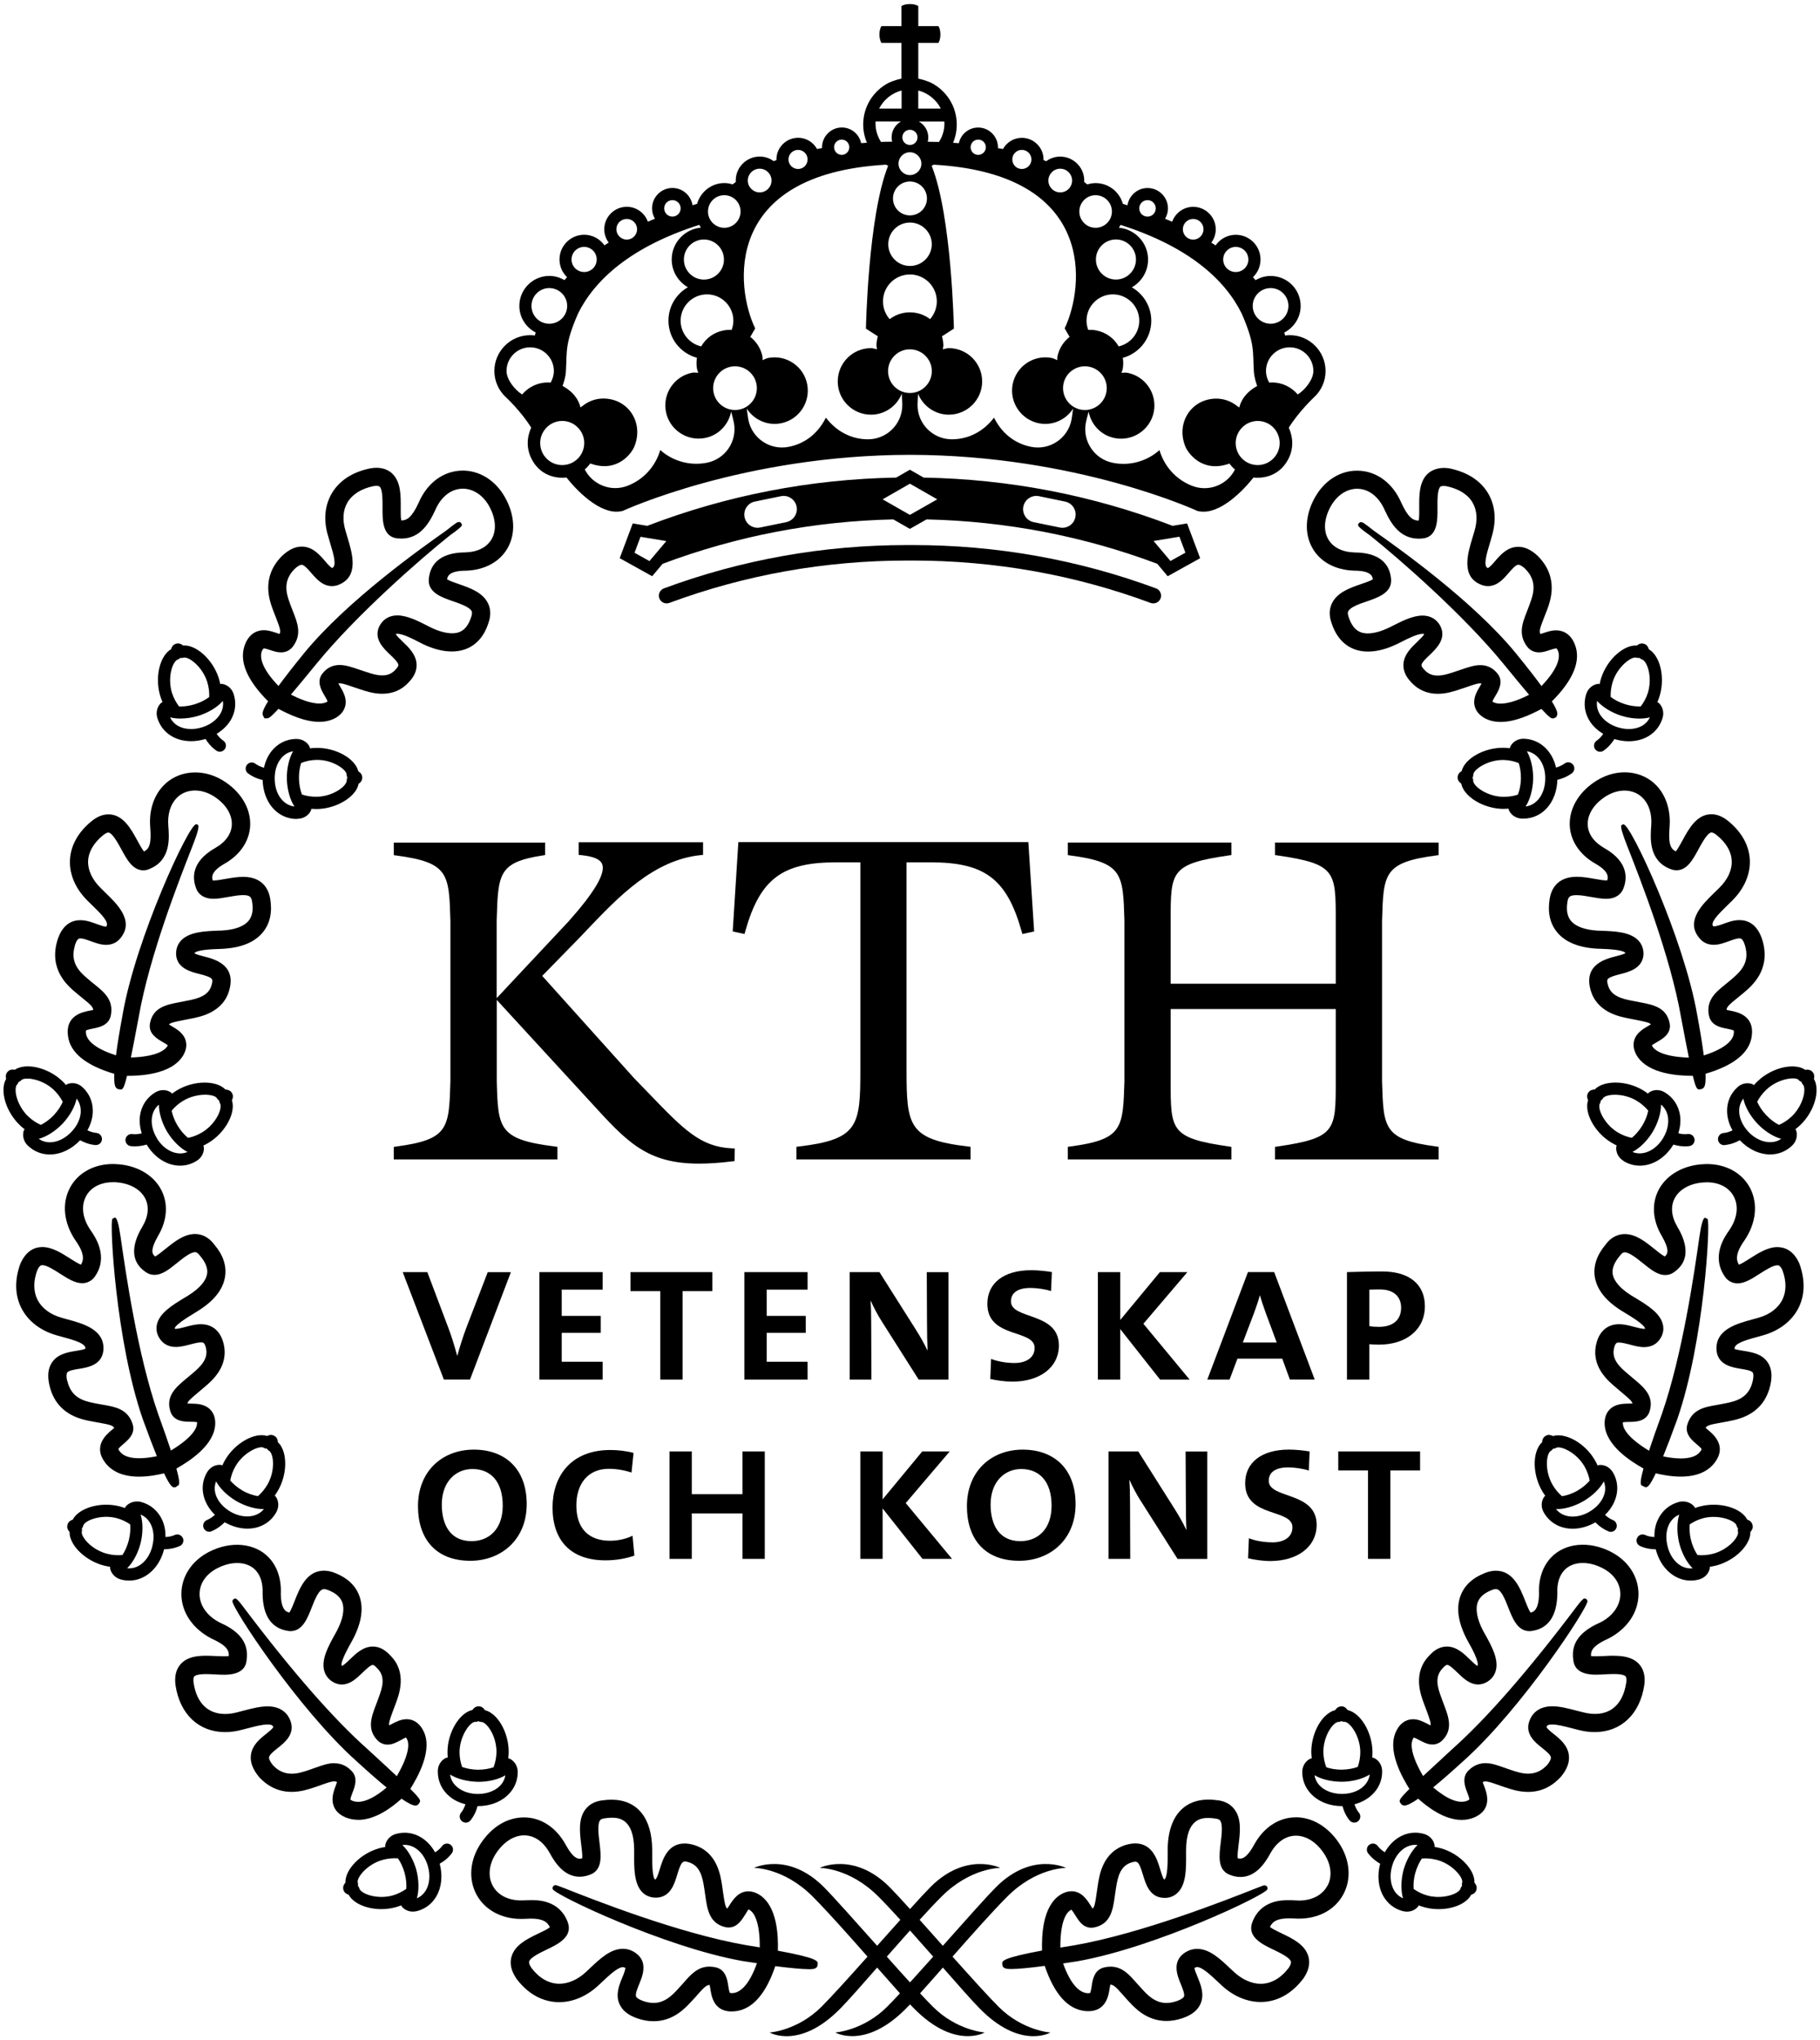 <?xml version="1.0" encoding="UTF-8"?>
<svg id="Layer_1" data-name="Layer 1" xmlns="http://www.w3.org/2000/svg" viewBox="0 0 448 502">
  <path d="m234.46,481.43c4.79-5.44,9.94-11.24,13.52-14.81,7.09-7.09,14.42-7.03,14.42-7.03,0,0-8.37-4.11-17.2,4.71-2.37,2.38-7.69,8.36-13.12,14.46-1.97-2.21-3.91-4.4-5.71-6.39,1.99-2.2,3.86-4.19,5.43-5.75,7.09-7.09,14.42-7.03,14.42-7.03,0,0-8.37-4.11-17.18,4.71-1.12,1.13-2.91,3.06-5.04,5.42-2.13-2.37-3.93-4.3-5.04-5.42-8.82-8.82-17.19-4.71-17.19-4.71,0,0,7.32-.07,14.42,7.03,1.57,1.56,3.43,3.56,5.43,5.75-1.8,2-3.75,4.18-5.71,6.39-5.44-6.1-10.76-12.08-13.13-14.46-8.82-8.82-17.18-4.71-17.18-4.71,0,0,7.32-.07,14.42,7.03,3.58,3.59,8.72,9.35,13.52,14.81-4.53,5.07-8.85,9.86-11.31,12.31-5.9,5.91-12.78,6.36-12.78,6.36,0,0,7.4,4.33,17.48-5.98,1.86-1.9,5.22-5.7,8.98-10,2.05,2.33,3.99,4.52,5.61,6.34-1.21,1.31-2.29,2.45-3.12,3.27-5.9,5.91-12.79,6.36-12.79,6.36,0,0,7.4,4.32,17.5-5.99.27-.28.57-.59.9-.93.32.34.63.66.9.93,10.08,10.31,17.48,5.99,17.48,5.99,0,0-6.88-.46-12.78-6.36-.84-.83-1.92-1.97-3.13-3.27,1.63-1.81,3.56-4.01,5.61-6.34,3.78,4.3,7.11,8.09,8.99,10,10.08,10.31,17.48,5.98,17.48,5.98,0,0-6.88-.45-12.78-6.36-2.45-2.45-6.78-7.25-11.31-12.31Zm-10.46,6.34c-1.78-1.94-3.72-4.11-5.71-6.34,1.89-2.15,3.83-4.34,5.71-6.44,1.88,2.1,3.82,4.29,5.71,6.44-2,2.23-3.94,4.4-5.71,6.34Z"/>
  <path d="m38.76,176.73c1.09,3.48,4.26,5.64,8.3,5.64,1.17,0,2.36-.19,3.54-.55.14.24.31.48.54.8.61.83,1.33,1.53,2.13,2.08.26.17.55.26.84.26.48,0,.94-.23,1.24-.65.47-.68.3-1.61-.39-2.08-.52-.35-1-.83-1.42-1.38-.09-.13-.15-.2-.21-.29,1.57-.96,2.86-2.22,3.65-3.71,1-1.9,1.19-3.97.56-6-.61-1.94-2.18-2.53-3.02-2.59-.1,0-.2.04-.3.06-.1-.49-.22-.98-.37-1.46-1.45-4.6-5.62-8.31-8.78-8.03-.36-.31-.98-.69-1.75-.44-.77.23-1.06.85-1.21,1.36-.79.45-1.48,1.21-2.02,2.24-1.35,2.56-1.59,6.24-.61,9.36.15.48.33.95.53,1.41-.09.04-.18.06-.26.12-.65.52-1.6,1.92-.99,3.86Zm16.1-4.28c.16,1.02-.02,2.04-.52,2.99-.83,1.58-2.5,2.86-4.58,3.51-.91.28-1.82.43-2.71.43-2.44,0-4.32-1.06-5.18-2.87.96.24,1.95.29,2.56.29,1.45,0,2.98-.24,4.45-.69,2.48-.78,4.71-2.16,5.99-3.66Zm-12.12-9.07c.36-.69.74-1.01.99-1.09.28-.09.5-.24.67-.42.24.05.5.04.79-.05,1.2-.36,4.61,2.15,5.81,5.93.39,1.25.55,2.53.5,3.75-.83.63-2.02,1.3-3.52,1.77-1.17.36-2.4.56-3.56.56-.13,0-.23,0-.35-.02-.73-.97-1.35-2.08-1.74-3.34-.85-2.74-.39-5.59.4-7.1Z"/>
  <path d="m73.25,201.46c2.02-.04,3.05-1.38,3.34-2.17.03-.09.02-.19.03-.28.38.03.76.05,1.16.05h.33c3.27-.07,6.68-1.47,8.68-3.56.81-.84,1.31-1.75,1.48-2.64.39-.26.92-.73.9-1.53,0-.81-.52-1.27-.97-1.56-.76-3.11-5.52-5.85-10.42-5.75-.5,0-1.01.05-1.49.12-.02-.1,0-.2-.04-.31-.31-.76-1.35-2.02-3.41-2.02h0c-2.43.06-4.6,1.17-6.11,3.15-.85,1.12-1.43,2.47-1.76,3.94-.09-.03-.19-.06-.33-.1-.65-.21-1.25-.51-1.79-.9-.67-.49-1.6-.35-2.09.32-.49.66-.35,1.61.32,2.09.79.58,1.68,1.04,2.64,1.35.38.13.66.2.93.26.15,5.56,3.67,9.59,8.41,9.59,0-.04.18-.04.2-.04Zm4.59-14.48c3.93-.14,7.44,2.36,7.47,3.56,0,.31.08.57.2.79-.12.22-.18.49-.17.79,0,.24-.18.71-.72,1.28-1.17,1.23-3.74,2.58-6.58,2.64-1.3.03-2.57-.17-3.71-.54-.38-.98-.7-2.31-.74-3.91-.03-1.55.22-2.87.54-3.86,1.13-.45,2.38-.73,3.71-.76Zm-10.22,4.76c-.05-1.94.47-3.71,1.46-5,.58-.76,1.55-1.64,3.07-1.9-.98,1.68-1.6,4.28-1.54,6.84.06,2.49.75,5.08,1.87,6.76-2.78-.33-4.79-3.04-4.86-6.7Z"/>
  <path d="m57.1,273.76c.28-1.13.27-2.16-.02-3.02.21-.42.44-1.11.02-1.8-.4-.68-1.08-.83-1.61-.86-2.2-2.31-7.76-2.31-11.91.18-.43.26-.85.54-1.24.84-.06-.08-.11-.18-.19-.24-.14-.11-.87-.64-1.98-.64-.68,0-1.35.2-1.97.57-2.08,1.26-3.41,3.3-3.75,5.77-.19,1.39,0,2.85.43,4.3-.1.02-.2.05-.34.08-.68.14-1.35.17-1.99.1-.82-.1-1.57.49-1.66,1.31-.09.82.49,1.56,1.31,1.65.34.04.68.06,1.02.06.64,0,1.29-.07,1.94-.2.39-.09.67-.16.94-.23,1.97,3.24,5.04,5.18,8.24,5.18,1.42,0,2.76-.39,4-1.14,1.73-1.04,1.96-2.71,1.81-3.53-.02-.1-.08-.17-.11-.26.44-.21.89-.45,1.31-.71,2.79-1.68,5.05-4.6,5.75-7.41Zm-11.98-2.93c3.41-2.05,7.64-1.65,8.25-.65.16.28.36.48.58.61,0,.24.08.5.24.77.13.21.2.71,0,1.48-.4,1.64-1.96,4.09-4.41,5.56-1.12.68-2.31,1.14-3.49,1.37-.82-.66-1.75-1.66-2.58-3.01-.81-1.35-1.25-2.64-1.46-3.67.77-.94,1.74-1.79,2.86-2.46Zm-6.51,9.21c-1-1.66-1.43-3.45-1.21-5.07.13-.95.54-2.21,1.72-3.18-.02,1.96.73,4.52,2.05,6.72,1.35,2.22,3.25,4.05,4.98,4.93-2.55,1.09-5.73-.36-7.55-3.39Z"/>
  <path d="m4.92,276.88c.36.35.75.68,1.14.97-.05.08-.13.14-.17.23-.31.78-.45,2.46,1.02,3.85,1.48,1.39,3.32,2.13,5.35,2.13h0c2.64,0,5.37-1.28,7.47-3.51.24.14.5.27.86.42.91.42,1.87.68,2.86.77.05,0,.1,0,.15,0,.76,0,1.42-.57,1.49-1.35.08-.83-.53-1.55-1.35-1.64-.66-.06-1.31-.24-1.93-.51-.12-.06-.2-.1-.29-.14.9-1.61,1.38-3.35,1.32-5.04-.06-2.13-.92-4.04-2.46-5.48-.92-.89-1.89-1.08-2.53-1.08-.71,0-1.21.21-1.35.28-.09.05-.16.13-.24.2-.33-.38-.67-.75-1.04-1.09-3.51-3.28-8.89-4.47-11.58-2.68-.47-.09-1.2-.13-1.75.48-.55.57-.5,1.27-.38,1.77-.46.79-.69,1.79-.65,2.96.08,2.9,1.68,6.22,4.06,8.45Zm14.96-3.71c.06,1.79-.77,3.72-2.27,5.29-1.55,1.65-3.49,2.6-5.33,2.6h0c-1.01,0-1.94-.29-2.74-.85,1.89-.5,4.14-1.91,5.9-3.78,1.77-1.89,3.03-4.19,3.41-6.11.64.79.98,1.77,1.02,2.85Zm-15.72-6.25c.2-.21.33-.46.39-.69.24-.07.46-.2.66-.44.85-.89,5.07-.39,7.96,2.31.96.9,1.73,1.94,2.28,3.01-.42.96-1.13,2.13-2.2,3.27-1.07,1.14-2.21,1.9-3.19,2.4-1.09-.48-2.14-1.16-3.09-2.06-2.08-1.95-3.08-4.66-3.13-6.37-.02-.78.14-1.25.31-1.44Z"/>
  <path d="m69.89,357.51c-.31-1.13-.81-2.03-1.48-2.64-.02-.47-.15-1.17-.83-1.55-.69-.43-1.37-.23-1.84,0-3.04-.97-7.91,1.73-10.34,5.92-.25.44-.48.88-.68,1.33-.09-.04-.18-.11-.29-.13-.08,0-.32-.02-.39-.02-1.27,0-2.43.72-3.11,1.9-1.96,3.38-1.05,7.47,1.97,10.4-.07.06-.16.13-.27.23-.52.45-1.08.79-1.69,1.05-.76.32-1.13,1.19-.82,1.95.24.58.79.93,1.38.93.19,0,.39-.04.57-.12.91-.37,1.76-.9,2.52-1.56.3-.25.51-.46.71-.65,1.79,1.01,3.72,1.57,5.59,1.57,3.06,0,5.64-1.45,7.07-3.95,1.01-1.75.4-3.32-.12-3.98-.06-.08-.16-.12-.23-.17.28-.41.56-.82.81-1.26,1.64-2.82,2.21-6.44,1.46-9.26Zm-11.91,3.24c1.99-3.44,5.89-5.13,6.92-4.54.28.17.54.23.8.24.13.2.31.4.58.55.2.13.51.52.71,1.28.45,1.65.28,4.54-1.16,7-.65,1.11-1.45,2.08-2.34,2.84-1.06-.17-2.42-.57-3.77-1.35-1.36-.79-2.37-1.71-3.05-2.49.22-1.19.65-2.4,1.31-3.54Zm-1.24,11.2c-2.74-1.58-4.7-4.57-3.55-7.46.92,1.73,2.79,3.57,5.04,4.88,2.2,1.26,4.79,2.01,6.73,1.92-1.68,2.16-5.17,2.43-8.23.66Z"/>
  <path d="m45,378.43c-.34-.76-1.23-1.09-1.97-.76-.59.27-1.24.43-1.93.49-.15.02-.24.02-.35.03,0-1.5-.25-2.96-.84-4.24-1.04-2.24-2.91-3.82-5.26-4.41-1.72-.43-3.23.45-3.78,1.23-.06.09-.07.18-.11.28-.47-.17-.95-.31-1.44-.44-4.67-1.16-9.94.44-11.42,3.3-.46.17-1.13.49-1.3,1.29-.2.77.17,1.34.53,1.73-.03.91.26,1.9.86,2.9,1.49,2.48,4.5,4.6,7.67,5.4.49.13.98.2,1.47.28,0,.1-.05.2-.04.29.11.83.82,2.37,2.78,2.86.65.17,1.3.24,1.94.24h0c3.97,0,7.41-3.09,8.58-7.7,0,0,.02,0,.03,0,.27,0,.56-.02.94-.06,1.01-.09,1.99-.34,2.89-.74.76-.33,1.09-1.23.76-1.97Zm-24.44-.15c-.4-.67-.49-1.16-.42-1.39.07-.3.06-.57,0-.81.17-.19.3-.42.36-.72.31-1.2,4.25-2.81,8.08-1.86,1.29.32,2.45.88,3.46,1.57.09,1.04.04,2.38-.33,3.89-.39,1.54-1,2.79-1.57,3.65-1.2.12-2.48.03-3.75-.3-2.75-.68-4.95-2.56-5.82-4.03Zm16.95,2.13c-.82,3.29-3.11,5.48-5.7,5.48-.17,0-.34,0-.51-.03,1.48-1.42,2.73-3.86,3.31-6.18.61-2.47.6-5.15,0-7.02,1.41.57,2.17,1.67,2.58,2.53.68,1.49.79,3.33.31,5.21Z"/>
  <path d="m117.55,444.39h.13c5.52,0,9.72-3.56,9.76-8.27.03-2.03-1.27-3.11-2.05-3.42-.09-.03-.18-.02-.28-.04.06-.49.09-.98.1-1.49.04-3.27-1.24-6.73-3.26-8.8-.82-.83-1.69-1.37-2.58-1.57-.24-.4-.71-.96-1.52-.96-.81-.02-1.27.48-1.57.9-3.12.65-6.06,5.38-6.13,10.21,0,.5.02,1.01.06,1.5-.1.02-.21,0-.31.03-.79.29-2.12,1.34-2.13,3.35-.03,2.43,1.01,4.64,2.93,6.22,1.09.9,2.42,1.51,3.87,1.9-.03.09-.06.19-.12.32-.24.66-.56,1.24-.96,1.74-.52.65-.42,1.58.23,2.11.28.22.61.34.94.34.44,0,.87-.2,1.16-.57.61-.76,1.1-1.63,1.45-2.6.12-.38.2-.65.28-.91Zm-.59-20.73h0c.32.03.58-.06.81-.17.21.13.48.2.79.2.24,0,.69.2,1.24.77,1.19,1.21,2.45,3.82,2.41,6.67-.02,1.32-.29,2.56-.72,3.71-.98.32-2.3.6-3.88.6h0c-1.56-.03-2.87-.33-3.86-.68-.4-1.15-.65-2.42-.63-3.75.06-3.97,2.63-7.35,3.82-7.35Zm-6.17,12.96c1.65,1.06,4.22,1.75,6.96,1.8,2.53,0,5.01-.62,6.64-1.61-.46,3.02-3.62,4.59-6.72,4.59h-.14c-1.94-.02-3.69-.61-4.94-1.65-.75-.61-1.61-1.61-1.8-3.13Z"/>
  <path d="m108.83,454.21c-.39.52-.88.99-1.45,1.37-.12.08-.2.13-.28.19-1.65-2.97-4.42-4.83-7.49-4.83-.69,0-1.39.1-2.08.28-1.95.53-2.62,2.07-2.71,2.91,0,.11.03.2.04.31-.49.08-.98.18-1.47.31-4.65,1.27-8.48,5.26-8.36,8.47-.31.35-.72.95-.5,1.75.2.76.81,1.08,1.31,1.23.42.82,1.16,1.53,2.18,2.12,1.61.92,3.71,1.42,5.83,1.42,1.18,0,2.38-.16,3.5-.46.49-.14.96-.29,1.42-.46.04.08.05.17.11.25.44.59,1.42,1.28,2.74,1.28.35,0,.72-.05,1.08-.14,2.05-.55,3.68-1.82,4.74-3.67,1.27-2.21,1.56-5.12.79-7.98.24-.14.49-.29.82-.51.83-.56,1.57-1.25,2.16-2.05.5-.67.36-1.6-.29-2.1-.66-.49-1.6-.35-2.09.31Zm-12.24,12.18c-2.75.76-5.59.18-7.06-.66-.68-.4-1-.79-1.05-1.01-.07-.3-.21-.54-.39-.72.06-.24.06-.5-.03-.8-.32-1.2,2.32-4.53,6.14-5.58,1.27-.35,2.55-.46,3.76-.37.6.86,1.22,2.08,1.64,3.59.41,1.51.49,2.86.41,3.91-1.01.72-2.15,1.29-3.42,1.64Zm8.27-1.34c-.54.93-1.3,1.63-2.25,2.03.56-1.87.53-4.54-.13-7.01-.64-2.31-1.94-4.72-3.44-6.11,2.79-.34,5.38,1.87,6.32,5.33.57,2.12.4,4.22-.5,5.77Z"/>
  <path d="m199.05,484.52c1.01,0,1.94-.06,2.16-.79.03-.11.05-.21.04-.32.02-.05.02-.11.03-.17.06-.69.09-1.46-9.8-3.27.09-3.63-.11-10.9-4.51-13.74-.91-.58-1.84-.87-2.74-.87-2.51,0-3.83,2.11-4.71,3.49-.14.23-.33.53-.5.76-.43-.34-.64-1.19-1.01-3.82l-.24-1.69c-.41-2.77-1.26-8.54-7.14-10.2-.74-.2-1.45-.31-2.1-.31-4.23,0-5.42,3.99-6.14,6.36-.26.85-.68,2.28-1.13,2.53-.75-.61-.73-4.48-.72-6.13v-1.2c-.03-7.84-3.69-12.34-10.03-12.34-.65,0-1.34.05-1.94.13-1.88.17-3.34.87-4.36,2.12-1.94,2.4-1.51,5.85-1.13,8.91.13,1.05.32,2.56.23,3.26-.23.08-.45.11-.65.11-1.04,0-2.16-1.15-3.45-3.52-2.35-4.22-6.07-6.65-10.22-6.65s-7.94,2.33-10.64,6.39c-2.71,4.08-3.11,8.77-1.06,12.59,2.01,3.75,6.12,6,10.98,6,.39,0,.79-.02,1.17-.03.42-.03.82-.05,1.21-.05,3,0,4.1.82,4.71,2.13-.56.46-1.87,1.09-2.79,1.52-2.77,1.33-5.9,2.82-6.69,5.83-.45,1.7-.02,3.51,1.34,5.44,3.59,4.67,7.66,5.64,10.44,5.64,3.3,0,6.68-1.42,9.5-4,.38-.35.76-.71,1.15-1.07,1.58-1.49,3.75-3.54,5-3.54.15,0,.35.03.61.17.07.39-.42,1.6-.72,2.33-.79,1.9-1.76,4.28-.69,6.62.72,1.58,2.17,2.73,4.45,3.5,1.34.46,2.66.68,3.93.68,4.84,0,7.81-3.25,9.24-4.8l.23-.24c.49-.51.93-1.01,1.33-1.48,1.41-1.58,2.17-2.41,2.98-2.41h.02c.06.28.12.64.16.92.27,1.78.83,6.1,6.09,5.56,4.24-.45,7.56-4.2,9.9-11.1,3.85.48,6.6.74,8.21.74Zm-18.59,5.87c-.44.05-.75-.03-.76-.03-.2-.2-.35-1.21-.44-1.75-.22-1.5-.61-4.03-3.14-4.56-.5-.11-.99-.17-1.47-.17-2.86,0-4.56,1.9-6.33,3.92-.39.44-.79.9-1.25,1.38l-.26.29c-1.23,1.32-3.08,3.35-5.94,3.35-.79,0-1.63-.16-2.49-.45-.97-.34-1.64-.76-1.8-1.11-.26-.58.31-1.96.76-3.07.82-2,2.19-5.34-.71-7.54-1.01-.76-2.12-1.15-3.31-1.15-3.03,0-5.59,2.42-8.07,4.75-.36.35-.73.69-1.09,1.03-1.98,1.81-4.28,2.82-6.47,2.82-2.54,0-4.93-1.35-6.82-3.82-.28-.4-.75-1.16-.62-1.64.27-1,2.69-2.16,4.29-2.93,2.77-1.33,6.55-3.14,5.21-6.77-2.03-5.42-7.32-5.42-9.06-5.42-.48,0-.98.02-1.5.05-3.66.26-6.56-1.08-7.91-3.6-1.25-2.32-.93-5.3.84-7.98,1.86-2.79,4.37-4.4,6.9-4.4s4.74,1.55,6.29,4.34c1.36,2.5,3.62,5.84,7.39,5.84.89,0,1.8-.2,2.71-.57,2.97-1.22,2.54-4.73,2.16-7.83-.24-1.95-.57-4.62.17-5.52.08-.1.32-.39,1.37-.49.5-.08.98-.11,1.44-.11,1.5,0,5.51,0,5.55,7.88v1.16c-.02,3.4-.03,7.25,2.02,9.31.96.97,2.33,1.41,3.68,1.31,3.29-.26,4.23-3.41,4.92-5.7,1.01-3.38,1.41-3.4,2.72-3.03,2.86.82,3.49,3.56,3.93,6.55l.24,1.66c.48,3.39.97,6.9,5.02,7.8.24.05.47.07.71.07h0c2.09,0,3.2-1.76,4.01-3.05.3-.48.81-1.27.88-1.4,0,0,.12.02.35.17.96.61,2.46,2.64,2.44,9.17-1.09-.18-2.23-.37-3.49-.57-16.55-2.9-37.51-11.19-44.4-13.91q-2.15-.84-2.36-.84c-.22,0-.42.09-.56.24h0c-.05.06-.09.13-.13.2-.03.06-.06.15-.06.22,0,.12,0,.22.03.33.48,1.4,27.58,14.3,46.72,17.69,1.26.2,2.44.38,3.56.54-2.05,5.72-4.29,7.18-5.86,7.34Z"/>
  <path d="m64.71,176.06l.28.43.04.25h.7c.32,0,.67,0,2.81-2.33,2.78,1.49,6.53,3.2,10.05,3.2,1.52,0,2.87-.33,4.04-.98,1.25-.73,2.03-1.69,2.34-2.86.5-1.92-.52-3.62-1.26-4.87-.13-.21-.29-.5-.42-.73.63-.19,1.95.29,3.49.81l1.86.62c1.31.44,3.27,1.1,5.44,1.1,2.68,0,4.91-.99,6.59-2.89,1.28-1.33,1.91-2.76,1.88-4.25-.06-2.47-1.93-4.25-3.42-5.67-.57-.54-1.49-1.42-1.69-1.86.06-.07.13-.09.37-.09,1.33,0,3.63,1.17,5.48,2.12l.82.42c7.8,3.71,13.93,1.6,16.09-5.11.65-1.79.64-3.44-.06-4.89-1.3-2.72-4.45-3.81-7.21-4.77-.95-.33-2.32-.8-2.88-1.16.13-.92.71-2.12,4.67-2.13,4.59-.15,8.32-2.18,10.24-5.58,2.03-3.61,1.78-8.2-.71-12.57-2.3-4.05-6.16-6.48-10.32-6.48-4.69,0-8.76,2.97-10.87,7.89-1.67,3.63-2.88,4.37-4.29,4.38-.15-.72-.13-2.13-.13-3.13.02-2.93.05-6.25-1.97-8.29-.7-.71-1.96-1.54-4-1.54-.49,0-1,.05-1.61.16-4.28.88-7.51,2.98-9.35,6.07-1.8,3.02-2.12,6.7-.94,10.58.16.57.33,1.16.51,1.75.93,3.04,1.61,5.6.49,6.1-.37-.1-1.23-1.09-1.74-1.69-1.38-1.59-3.09-3.58-5.76-3.58-1.63,0-3.2.75-4.88,2.33-5.22,5.27-3.04,11.02-2.11,13.48l.12.32c.2.55.41,1.07.61,1.56.93,2.37,1.14,3.13.8,3.8-.26-.07-.58-.18-.83-.27-.9-.3-1.92-.65-3.04-.65-1.22,0-3.43.46-4.61,3.47-1.58,3.98.34,8.69,5.66,14.02-1.64,2.65-1.4,3.18-1.25,3.5Zm-.24-15.88c.2-.51.45-.6.44-.64.39,0,1.04.22,1.62.41.83.28,1.7.57,2.63.57,1.45,0,2.33-.71,2.83-1.31,2.4-3,1.26-5.89.16-8.69-.18-.46-.37-.95-.57-1.47l-.13-.35c-1.06-2.79-1.84-5.77,1.05-8.69,1.01-.95,1.56-1.05,1.75-1.05.62,0,1.59,1.13,2.37,2.02,1.24,1.44,2.79,3.23,5.09,3.23.62,0,1.24-.13,1.8-.39,4.91-2.05,3.19-7.73,2.05-11.49-.17-.56-.34-1.12-.5-1.7-.82-2.7-.65-5.13.49-7.04,1.18-1.97,3.4-3.36,6.34-3.97.28-.05.54-.08.77-.08.6,0,.76.17.82.22.71.72.68,3.35.68,5.1-.02,3.07-.06,7.26,3.7,7.61,5.15.51,7.58-3.27,9.3-7,1.41-3.28,3.93-5.23,6.77-5.23,2.53,0,4.93,1.57,6.42,4.2,1.68,2.97,1.94,5.96.69,8.17-1.15,2.03-3.44,3.2-6.4,3.3-7.14.02-8.88,3.65-9.1,6.71-.17,3.2,3.21,4.37,5.92,5.3,1.75.61,4.14,1.43,4.63,2.45.06.12.24.49-.13,1.51-1.14,3.54-3.22,3.94-4.68,3.94s-3.27-.49-5.19-1.41l-.76-.39c-2.39-1.22-5.11-2.6-7.52-2.6-2.03,0-3.62.97-4.49,2.79-1.36,3,1.09,5.34,2.72,6.88.8.76,2.01,1.92,2.03,2.53,0,.24-.23.62-.68,1.11-.87.98-1.92,1.45-3.3,1.45s-2.92-.5-4-.87l-1.85-.61c-1.71-.58-3.18-1.08-4.63-1.08-1.71,0-3.12.69-4.19,2.04-1.62,1.97-.31,4.19.47,5.5.24.41.64,1.06.74,1.42-.05.03-.11.08-.19.13-.46.26-1.07.39-1.81.39-2.31,0-5.11-1.22-7.02-2.19,1.6-1.88,3.65-4.36,6.33-7.64,9.96-12.18,25.79-25.94,32.79-31.53l.18-.13q2.72-1.92,2.76-2.34l.02-.3-.42-.52h-.36c-.29,0-.45,0-3.08,2.1-6.05,4.26-24.36,17.21-34.96,30.14-2.79,3.42-4.82,6.05-6.32,8.09-4.59-4.76-4.55-7.41-4.08-8.61Z"/>
  <path d="m88.16,447.78h0c4.38,0,8.53-3.27,10.68-5.21,1.61,1.11,2.75,1.68,3.39,1.68.55,0,.8-.33.88-.47.02-.02.03-.05.04-.09.1-.09.17-.19.2-.3.13-.42.2-.69-2.35-3.23,1.59-2.57,5.89-9.74,3.05-14.59-1.18-2.12-2.81-2.56-3.97-2.56-1.4,0-2.64.66-3.63,1.18-.2.11-.44.23-.65.34-.13-.5.1-1.36.92-3.53l.63-1.68c.89-2.35,2.97-7.85-1.31-12.03-1.3-1.43-2.74-2.16-4.27-2.16-2.39,0-4.2,1.76-5.66,3.17-.61.59-1.61,1.57-1.98,1.58-.47-.79,1.61-4.49,2.29-5.72l.45-.82c2.16-4.11,2.68-7.73,1.56-10.74-.94-2.51-2.95-4.39-5.94-5.56-.94-.39-1.86-.58-2.73-.58-4.3,0-6,4.32-7.23,7.45-.37.94-.9,2.31-1.31,2.86-.9-.19-2.03-.86-2.1-4.55.17-3.67-.85-6.79-2.98-9.02-3.38-3.55-9.32-4.13-14.7-1.36-4.23,2.18-6.77,6.04-6.79,10.31-.02,4.47,2.71,8.57,7.4,11.01,3.82,1.72,4.37,2.97,4.26,4.31-.47.08-1.8.07-3.12,0-.81-.04-1.64-.08-2.45-.08-2.08,0-4.67.23-6.3,2.1-1.1,1.25-1.52,2.97-1.24,5.11,1.04,7.14,5.71,11.58,12.2,11.58,1.31,0,2.66-.18,3.98-.53.57-.13,1.17-.28,1.77-.45,1.68-.44,3.41-.89,4.71-.89,1.16,0,1.28.32,1.42.63-.11.36-1.13,1.16-1.73,1.65-1.57,1.24-3.53,2.81-3.8,5.33-.18,1.71.46,3.42,2.03,5.32,2.22,2.42,4.92,3.65,8.03,3.65,2.23,0,4.11-.64,5.37-1.05l.42-.14c.57-.18,1.12-.39,1.63-.57,1.27-.45,2.36-.83,3.07-.83.2,0,.39.02.66.19-.09.28-.23.64-.33.91-.62,1.58-2.27,5.81,2.59,7.84.92.34,1.91.52,2.93.52Zm-5.85-13.96c-1.48,0-2.91.5-4.57,1.09-.48.17-.99.36-1.52.53l-.46.16c-1.04.34-2.45.82-3.95.82-1.82,0-3.37-.72-4.64-2.11-.65-.79-.99-1.49-.95-1.9.07-.66,1.21-1.57,2.13-2.29,1.75-1.39,4.39-3.49,3.12-6.77-.49-1.31-1.88-3.5-5.59-3.5-1.87,0-3.89.52-5.85,1.03-.57.16-1.13.3-1.72.45-1.01.26-1.97.39-2.9.39-4.28,0-7.03-2.75-7.76-7.7-.1-.75-.04-1.31.17-1.53.19-.21.82-.58,2.93-.58.73,0,1.48.05,2.22.08.77.05,1.51.08,2.2.08,3.38,0,5.23-1.16,5.51-3.41.88-5.37-3.18-7.92-6.69-9.49-3.05-1.6-4.88-4.21-4.86-6.96,0-2.62,1.6-4.93,4.36-6.35,3.63-1.87,7.37-1.67,9.4.46,1.26,1.33,1.87,3.3,1.75,5.87.09,5.5,2.25,8.58,6.5,9.13l.34.02c2.96,0,4.16-3.05,5.22-5.75.81-2.05,1.8-4.6,3.06-4.6.28,0,.62.09,1.05.26,1.82.72,2.94,1.68,3.42,2.97.65,1.73.19,4.19-1.31,7.05l-.41.75c-1.65,2.96-3.52,6.31-2.68,9.15.36,1.21,1.18,2.2,2.38,2.82.61.31,1.26.48,1.93.48,2.09,0,3.69-1.55,5.1-2.92.79-.76,1.97-1.9,2.54-1.9.16,0,.49.18,1.05.79,2.11,2.06,1.36,4.64.35,7.33l-.63,1.69c-1.15,3.01-2.32,6.14.52,8.9.65.58,1.45.9,2.33.9h0c1.17,0,2.23-.56,3.15-1.05.46-.24,1.24-.66,1.35-.72,0,0,.09.08.25.37.44.76,1.04,3.13-2.48,9.17-1.79-1.68-4.09-3.81-7.14-6.6-8.5-7.54-18.87-19.43-30.84-35.32q-1.34-1.79-1.73-1.79c-.09,0-.18.02-.27.05-.24.09-.43.32-.48.57-.27,1.46,16.22,26.62,30.59,39.43,2.86,2.63,5.32,4.77,7.37,6.45-2.77,2.34-5.14,3.52-7.05,3.52-.48,0-.91-.09-1.27-.21-.4-.17-.57-.31-.58-.31-.06-.29.3-1.23.5-1.74.55-1.42,1.48-3.78-.37-5.48-1.16-1.18-2.55-1.75-4.1-1.75Z"/>
  <path d="m22.7,349.75c.68.14,1.31.24,1.92.35,2.37.42,3.13.63,3.5,1.22-.2.18-.46.41-.66.57-1.28,1.08-4.67,3.93-1.56,8.01,1.73,2.27,4.54,3.43,8.35,3.43,2.42,0,4.72-.48,6.13-.82,1.61,3.41,2.15,3.45,2.55,3.45.27,0,.51-.13.67-.32l.32-.17c.2-.28.46-.69-.5-4.13,2.93-1.67,9.43-5.68,9.56-11.03.03-1.45-.38-2.61-1.21-3.47-1.38-1.43-3.36-1.46-4.81-1.48-.24,0-.57,0-.83-.02.1-.52.72-1.13,2.62-2.71l1.29-1.09c2.12-1.76,6.52-5.43,4.92-11.24-.81-2.89-2.76-4.48-5.52-4.48-1.31,0-2.63.35-3.8.67-.87.23-1.78.47-2.37.47-.18,0-.25-.03-.28-.08.16-.94,3.37-2.87,4.74-3.71l.98-.61c3.95-2.45,6.2-5.29,6.69-8.43.42-2.71-.5-5.4-2.64-7.89-1.61-2.16-3.47-2.62-4.75-2.62-2.73,0-5.15,1.95-7.29,3.67-.8.65-1.97,1.6-2.53,1.86-.73-.56-1.32-1.49.73-5.08,2.3-3.89,2.54-8.06.67-11.49-2.01-3.68-6.22-6-11.24-6.16l-.54-.02c-4.7,0-8.68,2.2-10.61,5.89-2.04,3.86-1.51,8.7,1.41,12.96,2.3,3.27,1.98,4.84,1.32,5.92-.67-.24-1.86-1-2.7-1.53-2.06-1.32-4.41-2.81-6.81-2.81-1.66,0-3.95.71-5.44,4.19-1.42,3.93-1.32,7.7.3,10.87,1.62,3.15,4.67,5.52,8.59,6.64.49.14.99.28,1.49.42,3.25.87,5.73,1.65,5.67,2.86-.28.24-1.54.45-2.3.57-2,.32-4.49.73-5.92,2.82-.96,1.42-1.18,3.23-.67,5.53,1.63,7.27,7.64,8.45,10.2,8.95l.35.06Zm-6.17-9.98c-.31-1.43-.07-1.93,0-2.05.34-.5,1.83-.75,2.93-.92,2.1-.34,5.6-.9,5.98-4.5.46-5.15-4.96-6.61-8.91-7.69-.49-.13-.96-.26-1.43-.4-2.72-.77-4.8-2.32-5.85-4.37-1.04-2.04-1.07-4.56-.12-7.18.58-1.37,1.07-1.37,1.28-1.37,1.09,0,2.93,1.16,4.4,2.12,1.87,1.19,3.64,2.32,5.42,2.32,1.19,0,2.25-.51,3.04-1.52,3.6-4.98.13-9.92-.98-11.52-1.98-2.89-2.39-5.92-1.13-8.32,1.16-2.22,3.6-3.49,6.66-3.49h.38c3.42.13,6.21,1.57,7.46,3.84,1.11,2.03.9,4.53-.61,7.08-1.09,1.89-4.4,7.64.82,11.19.63.46,1.37.69,2.15.69h0c1.91,0,3.59-1.35,5.52-2.9,1.41-1.14,3.33-2.69,4.48-2.69.17,0,.55,0,1.24.92,1.35,1.58,1.93,3.08,1.72,4.41-.28,1.77-1.87,3.6-4.62,5.32l-.94.57c-2.93,1.78-6.25,3.78-6.82,6.69-.24,1.25.06,2.5.87,3.59.61.83,1.75,1.83,3.82,1.83,1.17,0,2.36-.32,3.52-.62.95-.25,1.93-.51,2.65-.51.5,0,.85,0,1.19,1.2.77,2.79-1.2,4.72-3.46,6.6l-1.29,1.07c-2.56,2.13-5.22,4.34-3.93,8.21.84,2.41,3.41,2.45,4.94,2.45.48,0,1.24.02,1.6.11,0,.06,0,.15,0,.25-.02,1.11-.95,3.4-6.44,6.72-.76-2.29-1.76-5.18-3.12-8.93-5.13-14.71-8.03-35.04-9.28-43.71q-.67-4.68-1.39-4.68l-.62.31c-.71,1.01.83,30.16,7.5,49.33,1.4,3.86,2.53,6.79,3.45,9.08-1.2.24-2.76.5-4.33.5-2.34,0-3.94-.55-4.78-1.65-.31-.41-.35-.61-.35-.61.08-.28.83-.9,1.23-1.25,1.15-.97,3.08-2.59,2.23-5-1.2-3.6-4.25-4.13-7.19-4.64-.56-.09-1.16-.2-1.79-.32l-.37-.08c-2.88-.55-5.77-1.45-6.69-5.5Z"/>
  <path d="m18.74,244.29l.25.22c.49.42.97.79,1.41,1.15,1.94,1.56,2.51,2.13,2.54,2.84-.27.07-.62.13-.89.18-1.64.31-5.99,1.15-5.32,6.19.51,4.13,4.37,7.26,11.4,9.35-.11,2.73.28,3.23.47,3.45.16.2.54.39.82.35.08.03.16.05.23.05.5,0,.82-.05,1.61-3.35,3.21-.02,10.9-.28,13.79-4.97.75-1.25.98-2.47.68-3.63-.5-1.91-2.21-2.9-3.46-3.63-.2-.12-.46-.27-.68-.41.33-.38,1.16-.62,3.46-1.06l1.77-.35c2.5-.46,8.36-1.57,9.72-7.45,1.41-5.9-3.8-7.24-6.31-7.88-.75-.2-1.97-.5-2.37-.79,0-.03.02-.04.02-.05.75-.82,4.26-.95,6.16-1.01l.91-.04c4.54-.28,7.84-1.66,9.82-4.14,1.69-2.12,2.28-4.85,1.75-8.14-.32-2.02-1.62-5.42-6.67-5.42-1.47,0-3.02.28-4.38.51-1.09.19-2.13.38-2.86.38-.1,0-.17,0-.24,0-.31-.89-.32-2.3,2.9-4.12,3.96-2.25,6.25-5.77,6.32-9.66.06-4.18-2.46-8.23-6.76-10.85-5.08-3.09-11.16-2.45-14.73,1.42-2.34,2.54-3.45,6.14-3.12,10.13.32,4-.2,5.26-1.53,5.96-.47-.55-1.15-1.79-1.62-2.67-1.57-2.89-3.53-6.48-7.14-6.48-1.38,0-2.77.56-4.14,1.67-3.32,2.7-5.16,6.01-5.33,9.57-.17,3.56,1.4,7.14,4.37,10.05.41.42.85.84,1.3,1.28,2.27,2.2,4.08,4.08,3.23,5.07-.5,0-1.42-.33-2.24-.63-1.24-.46-2.65-.97-4.11-.97-1.9,0-4.43.87-5.68,5.08-2.08,7.17,2.63,11.12,4.64,12.8Zm-.35-11.54c.55-1.86,1.11-1.86,1.38-1.86.67,0,1.64.35,2.57.69,1.22.44,2.48.9,3.78.9h0c1.51,0,2.78-.63,3.61-1.75,3.35-4.18-.9-8.3-3.72-11.02-.42-.41-.83-.81-1.25-1.24-2.08-2.04-3.17-4.41-3.07-6.66.11-2.25,1.38-4.42,3.67-6.29.75-.61,1.16-.67,1.31-.67.95,0,2.37,2.6,3.21,4.14,1.38,2.53,2.8,5.15,5.41,5.15h0c.52,0,1.03-.12,1.42-.3,5.41-2.13,4.96-7.68,4.72-10.65-.22-2.74.46-5.12,1.94-6.73,2.16-2.34,5.84-2.62,9.1-.63,2.93,1.79,4.64,4.38,4.6,6.96-.04,2.3-1.48,4.37-4.05,5.83-6.34,3.59-5.63,7.95-4.59,10.32.5,1,1.61,2.2,4.14,2.2,1.13,0,2.34-.22,3.64-.45,1.24-.22,2.53-.45,3.6-.45,1.79,0,2.07.52,2.25,1.64.33,1.97.05,3.53-.82,4.62-1.13,1.42-3.41,2.27-6.55,2.45l-.85.03c-3.41.13-7.28.28-9.29,2.46-.85.93-1.27,2.12-1.2,3.53.28,3.29,3.56,4.13,5.74,4.68,3.45.88,3.36,1.23,3.05,2.51-.65,2.82-3.3,3.53-6.18,4.08l-1.79.35c-3.19.61-6.51,1.25-7.25,5.18-.47,2.53,1.75,3.82,3.08,4.59.4.23,1.04.6,1.31.84-.02.06-.06.13-.1.2-.61.98-2.59,2.58-8.99,2.8.5-2.45,1.12-5.67,1.92-9.92,2.62-15.13,10.1-34.11,13.29-42.23q1.81-4.59,1.32-5.08c-.13-.1-.3-.17-.47-.17-1.81,0-14.84,28.15-18.07,46.69-.82,4.38-1.34,7.66-1.66,10.17-6.02-1.93-7.22-4.15-7.38-5.37-.07-.52,0-.72,0-.72.2-.2,1.18-.39,1.71-.5,1.47-.28,3.93-.76,4.41-3.27.73-3.78-1.72-5.75-4.1-7.66-.42-.33-.86-.68-1.31-1.08l-.28-.23c-2.22-1.86-4.34-4.07-3.19-8.07Z"/>
  <path d="m394.64,180.57c-.06.08-.13.16-.2.28-.42.57-.9,1.04-1.42,1.39-.68.47-.84,1.4-.39,2.08.29.42.76.65,1.24.65.29,0,.59-.09.84-.26.79-.54,1.51-1.24,2.14-2.08.23-.32.4-.55.53-.79,1.17.36,2.38.55,3.54.55,4.04,0,7.22-2.16,8.3-5.64.61-1.94-.34-3.34-1-3.86-.08-.06-.17-.07-.25-.12.19-.46.38-.93.52-1.41.98-3.12.75-6.8-.6-9.36-.54-1.03-1.24-1.8-2.02-2.24-.13-.46-.4-1.12-1.16-1.35-.76-.26-1.37.08-1.79.42-3.18-.24-7.34,3.42-8.79,8.03-.16.49-.28.97-.38,1.46-.1,0-.19-.06-.29-.06-.84.05-2.42.65-3.03,2.59-.72,2.31-.36,4.74,1.03,6.8.8,1.17,1.9,2.15,3.19,2.93Zm2.34-12.82c1.2-3.78,4.64-6.29,5.79-5.94.29.09.57.1.8.06.17.17.4.33.69.42.23.07.61.39.98,1.09.79,1.5,1.24,4.36.39,7.09-.39,1.25-1.01,2.37-1.74,3.33-.12,0-.22.02-.35.02-1.15,0-2.38-.19-3.55-.56-1.49-.47-2.69-1.15-3.52-1.78-.05-1.2.13-2.47.5-3.72Zm-3.86,4.7c1.29,1.48,3.55,2.9,6,3.67,1.46.46,3,.69,4.44.69.61,0,1.6-.05,2.56-.3-.86,1.82-2.75,2.87-5.19,2.87-.88,0-1.79-.15-2.71-.43-1.83-.57-3.35-1.63-4.26-2.98-.53-.79-1.06-2.01-.83-3.52Z"/>
  <path d="m383.35,191.87c.27-.06.55-.13.93-.26.96-.31,1.85-.76,2.64-1.35.67-.49.81-1.42.31-2.09-.5-.67-1.42-.81-2.08-.32-.53.39-1.15.69-1.79.9-.14.05-.24.08-.34.11-.92-4.1-3.98-7-7.99-7.1-1.94,0-2.99,1.27-3.3,2.03-.04.09-.03.2-.04.31-.49-.06-.99-.1-1.49-.11-4.85-.09-9.62,2.62-10.42,5.74-.4.24-.98.72-.98,1.53-.02.79.47,1.26.9,1.56.17.89.68,1.8,1.49,2.64,2,2.09,5.41,3.49,8.67,3.56h.34c.39,0,.78-.02,1.15-.05.02.09,0,.19.04.28.28.79,1.31,2.13,3.34,2.17h.2c4.74.02,8.28-4.02,8.42-9.57Zm-13.4,4.19c-2.86-.06-5.41-1.42-6.59-2.64-.54-.57-.73-1.04-.73-1.26.02-.31-.05-.57-.17-.8.13-.21.2-.46.2-.77.04-1.24,3.54-3.67,7.47-3.6,1.33.03,2.59.32,3.71.76.32.99.57,2.31.54,3.86-.04,1.6-.36,2.93-.75,3.91-1.13.38-2.39.57-3.7.54Zm5.58,2.38c1.11-1.68,1.8-4.27,1.86-6.76.05-2.55-.56-5.15-1.55-6.84,2.75.48,4.63,3.26,4.53,6.91-.08,3.64-2.08,6.35-4.84,6.69Z"/>
  <path d="m399.66,285.68c1.24.76,2.58,1.13,4,1.13,3.2,0,6.28-1.94,8.25-5.18.27.08.54.15.94.23.65.14,1.28.2,1.93.2.35,0,.68-.02,1.03-.06.82-.09,1.4-.83,1.31-1.66-.09-.82-.85-1.42-1.66-1.31-.65.08-1.31.05-1.98-.11-.14-.03-.24-.05-.35-.08.45-1.43.62-2.9.44-4.29-.34-2.45-1.66-4.51-3.75-5.76-.63-.39-1.3-.58-1.97-.58-1.12,0-1.85.52-1.99.64-.08.06-.13.17-.19.24-.39-.3-.82-.58-1.25-.84-4.11-2.48-9.64-2.49-11.89-.18-.47.02-1.2.13-1.61.84-.41.68-.22,1.33,0,1.8-.29.86-.31,1.9-.03,3.03.7,2.81,2.96,5.73,5.77,7.4.42.26.87.49,1.31.71-.03.09-.09.17-.11.26-.13.83.09,2.51,1.82,3.56Zm10.93-10.72c.21,1.61-.21,3.41-1.21,5.07-1.82,3.03-5,4.49-7.55,3.4,1.74-.87,3.64-2.71,4.98-4.93,1.32-2.2,2.08-4.75,2.06-6.72,1.17.97,1.59,2.23,1.72,3.18Zm-16.81-1.92c-.18-.77-.11-1.26,0-1.46.17-.26.24-.52.24-.77.21-.13.42-.31.56-.58.64-1.05,4.88-1.45,8.28.6,1.13.68,2.1,1.52,2.86,2.45-.2,1.03-.65,2.32-1.46,3.67-.83,1.35-1.77,2.35-2.58,3.02-1.18-.24-2.38-.69-3.49-1.36-2.44-1.47-3.99-3.93-4.41-5.57Z"/>
  <path d="m431.72,267.01c-.09-.07-.15-.16-.24-.2-.14-.07-.64-.28-1.34-.28-.66,0-1.63.18-2.55,1.07-1.55,1.45-2.41,3.35-2.46,5.48-.05,1.69.42,3.43,1.33,5.04-.09.05-.17.09-.31.14-.6.28-1.24.45-1.91.52-.82.08-1.42.81-1.35,1.63.08.78.72,1.35,1.49,1.35.05,0,.09,0,.15-.02.99-.09,1.96-.35,2.86-.76.37-.17.62-.29.87-.43,2.11,2.23,4.82,3.5,7.47,3.5,2.02,0,3.87-.74,5.34-2.12,1.48-1.4,1.35-3.08,1.03-3.86-.04-.09-.11-.14-.17-.21.39-.31.77-.63,1.14-.97,2.39-2.24,4-5.56,4.08-8.45.04-1.17-.18-2.17-.65-2.95.12-.45.2-1.16-.35-1.75-.54-.6-1.24-.61-1.77-.51-2.64-1.8-8.06-.63-11.6,2.68-.37.34-.72.69-1.05,1.08Zm-1.35,11.46c-1.49-1.58-2.32-3.52-2.26-5.3.03-1.08.39-2.05,1.02-2.86.38,1.92,1.65,4.22,3.42,6.12,1.75,1.86,4.01,3.28,5.9,3.78-2.27,1.59-5.68.81-8.09-1.74Zm12.36-12.75c.21.24.46.4.71.48.06.24.18.49.4.72.17.17.34.64.31,1.42-.05,1.7-1.05,4.41-3.13,6.37-.94.89-2.01,1.59-3.12,2.07-.97-.5-2.1-1.28-3.15-2.41-1.08-1.15-1.79-2.32-2.21-3.28.55-1.07,1.32-2.11,2.29-3.01,2.88-2.71,7.1-3.22,7.91-2.38Z"/>
  <path d="m397.06,362.34c-.68-1.18-1.84-1.89-3.11-1.89-.08,0-.31.02-.4.02-.11.02-.19.09-.28.13-.2-.46-.43-.9-.69-1.34-2.41-4.17-7.22-6.84-10.31-5.92-.42-.22-1.13-.47-1.8-.05-.69.39-.85,1.05-.88,1.58-.68.61-1.18,1.49-1.49,2.64-.76,2.8-.17,6.44,1.46,9.27.24.45.52.85.82,1.26-.08.06-.17.09-.21.17-.53.66-1.15,2.23-.13,3.98,1.44,2.5,4.02,3.95,7.07,3.95,1.87,0,3.81-.54,5.59-1.57.2.2.41.4.71.65.76.66,1.6,1.18,2.51,1.56.18.08.38.13.57.13.58,0,1.14-.35,1.38-.93.31-.77-.06-1.64-.82-1.96-.61-.24-1.18-.6-1.69-1.05-.12-.1-.19-.17-.27-.23,3.02-2.94,3.93-7.03,1.97-10.41Zm-16.08-4.04c.2-.77.5-1.16.71-1.28.28-.15.45-.35.58-.54.24-.02.5-.08.77-.23,1.06-.61,4.96,1.08,6.96,4.51.66,1.15,1.09,2.36,1.31,3.54-.68.8-1.69,1.71-3.04,2.49-1.37.79-2.72,1.17-3.78,1.35-.9-.76-1.7-1.72-2.34-2.84-1.43-2.47-1.61-5.36-1.17-6.99Zm10.27,13.66c-1.35.79-2.79,1.19-4.15,1.19-1.72,0-3.13-.65-4.09-1.85,1.97.09,4.55-.66,6.74-1.93,2.24-1.3,4.11-3.14,5.04-4.87,1.15,2.89-.82,5.88-3.55,7.46Z"/>
  <path d="m430.1,373.92c-1.44-2.86-6.74-4.47-11.44-3.31-.49.12-.97.27-1.44.44-.04-.09-.06-.2-.11-.28-.54-.79-2.06-1.66-3.78-1.23-2.35.6-4.22,2.16-5.26,4.42-.6,1.27-.86,2.73-.85,4.23-.1,0-.2-.02-.35-.03-.69-.06-1.32-.21-1.92-.49-.76-.33-1.64,0-1.98.77-.34.76,0,1.63.76,1.97.9.41,1.86.65,2.88.74.39.04.68.06.94.06h.02c1.16,4.59,4.61,7.69,8.58,7.69.65,0,1.3-.08,1.94-.24,1.97-.49,2.68-2.03,2.79-2.85.02-.1-.03-.2-.03-.3.49-.07.98-.16,1.46-.28,3.18-.8,6.19-2.91,7.68-5.4.61-1,.89-1.99.87-2.9.32-.33.74-.92.54-1.68-.17-.82-.79-1.16-1.29-1.35Zm-19.63,6.49c-.48-1.87-.37-3.72.31-5.2.41-.87,1.16-1.96,2.57-2.53-.59,1.86-.61,4.54,0,7.02.58,2.32,1.83,4.76,3.31,6.18-2.82.31-5.33-1.96-6.2-5.46Zm16.95-2.12c-.87,1.46-3.08,3.34-5.84,4.03-1.26.32-2.53.42-3.74.29-.58-.87-1.2-2.1-1.58-3.64-.39-1.5-.43-2.86-.34-3.89,1.01-.68,2.16-1.24,3.45-1.56,3.84-.95,7.78.66,8.08,1.81.06.31.2.55.37.74-.06.24-.08.52,0,.82.07.24,0,.73-.41,1.41Z"/>
  <path d="m333.54,444.28c-.05-.13-.09-.24-.13-.33,4.07-1.09,6.85-4.2,6.81-8.11-.02-2.02-1.35-3.06-2.13-3.34-.11-.04-.21-.02-.31-.04.04-.49.07-1,.06-1.5-.08-4.81-2.97-9.51-6.11-10.2-.25-.37-.72-.92-1.52-.92-.8.04-1.29.5-1.57.96-.89.2-1.77.75-2.59,1.57-2.02,2.08-3.3,5.53-3.27,8.8.02.5.05,1,.11,1.49-.09.02-.18,0-.28.04-.79.31-2.08,1.39-2.06,3.41.06,4.73,4.26,8.28,9.77,8.28h.13c.07.26.16.54.29.9.35.97.83,1.84,1.45,2.6.29.37.72.56,1.16.56.32,0,.66-.11.94-.33.64-.52.74-1.46.22-2.11-.42-.49-.74-1.07-.97-1.72Zm-5.38-19.83c.55-.56,1.01-.77,1.24-.77.31,0,.57-.08.79-.2.2.11.45.17.72.17h.07c1.24,0,3.81,3.39,3.86,7.35.02,1.32-.22,2.59-.62,3.74-1,.37-2.36.66-4,.69-1.5,0-2.79-.27-3.75-.6-.43-1.13-.69-2.38-.72-3.71-.03-2.84,1.23-5.45,2.41-6.67Zm-4.57,12.34c1.64,1,4.14,1.61,6.81,1.61h0c2.6-.04,5.13-.74,6.77-1.79-.37,2.77-3.08,4.73-6.73,4.78h-.14c-3.1,0-6.25-1.57-6.72-4.59Z"/>
  <path d="m354.57,454.74c-.49-.13-.97-.23-1.46-.31,0-.11.05-.2.03-.31-.08-.84-.76-2.38-2.7-2.91-.68-.19-1.39-.28-2.08-.28-3.06,0-5.82,1.86-7.48,4.82-.09-.05-.17-.11-.28-.18-.56-.38-1.05-.84-1.46-1.37-.49-.66-1.43-.79-2.09-.29s-.79,1.43-.29,2.09c.61.8,1.34,1.48,2.16,2.05.32.22.57.39.81.51-.76,2.86-.48,5.77.79,7.99,1.06,1.84,2.7,3.11,4.74,3.67.37.09.73.14,1.09.14,1.31,0,2.29-.69,2.74-1.29.06-.08.06-.17.11-.26.46.18.93.34,1.42.47,1.13.31,2.32.46,3.5.46,2.13,0,4.22-.48,5.83-1.41,1.01-.58,1.75-1.3,2.17-2.12.45-.13,1.09-.44,1.31-1.23.21-.77-.14-1.35-.49-1.75.15-3.19-3.7-7.21-8.36-8.5Zm-9.2,12.34c-.94-.41-1.72-1.1-2.25-2.03-.89-1.55-1.06-3.66-.49-5.77.87-3.19,3.18-5.36,5.74-5.36.18,0,.39.02.57.04-1.5,1.41-2.8,3.82-3.45,6.11-.66,2.47-.69,5.14-.13,7.01Zm14.52-3.08c-.17.18-.31.42-.39.72-.06.24-.37.62-1.06,1.02-1.48.83-4.31,1.41-7.07.65-1.26-.34-2.4-.91-3.4-1.62-.08-1.04-.02-2.38.4-3.9.42-1.52,1.05-2.73,1.63-3.59,1.21-.1,2.5.02,3.77.36,3.82,1.05,6.47,4.38,6.15,5.54-.09.29-.09.57-.04.82Z"/>
  <path d="m318.98,447.15c-4.15,0-7.87,2.42-10.23,6.66-1.28,2.37-2.42,3.5-3.45,3.5-.19,0-.41-.03-.65-.1-.09-.7.1-2.22.23-3.27.38-3.05.81-6.51-1.13-8.9-1.01-1.25-2.49-1.97-4.24-2.11-7.56-1.03-12.05,3.54-12.08,12.2v1.2c0,1.66.02,5.52-.83,6.14-.34-.26-.77-1.69-1.02-2.54-.72-2.38-1.9-6.36-6.14-6.36-.65,0-1.36.11-2.11.31-5.89,1.68-6.73,7.44-7.14,10.21l-.24,1.69c-.36,2.64-.57,3.49-1,3.82-.17-.24-.35-.54-.5-.77-.87-1.39-2.2-3.49-4.7-3.49-.9,0-1.83.29-2.75.87-4.4,2.82-4.59,10.09-4.5,13.72-9.9,1.83-9.86,2.6-9.8,3.28,0,.06.02.12.03.17,0,.11.02.21.05.32.23.72,1.15.77,2.16.77,1.61,0,4.37-.25,8.22-.77,2.34,6.9,5.66,10.66,9.9,11.1.28.04.56.05.82.05,4.42,0,5.02-3.93,5.26-5.62.05-.27.11-.64.17-.91h.02c.82,0,1.58.83,2.98,2.42.42.47.85.96,1.32,1.47l.24.26c1.43,1.55,4.41,4.79,9.25,4.79,1.27,0,2.6-.23,3.93-.68,2.27-.77,3.73-1.91,4.44-3.49,1.06-2.34.09-4.72-.69-6.62-.3-.72-.8-1.94-.76-2.24.28-.21.48-.24.63-.24,1.25,0,3.42,2.05,5,3.53.39.37.77.72,1.14,1.07,2.82,2.58,6.19,4,9.5,4,2.79,0,6.85-.98,10.49-5.74,1.31-1.86,1.74-3.66,1.29-5.37-.79-3-3.92-4.5-6.7-5.82-.91-.45-2.23-1.08-2.79-1.52.61-1.34,1.72-2.13,4.71-2.13.39,0,.79.02,1.19.03,5.48.39,10-1.89,12.17-5.95,2.05-3.81,1.64-8.51-1.06-12.59-2.71-4.04-6.58-6.36-10.65-6.36Zm7.76,16.84c-1.24,2.31-3.79,3.64-7.03,3.64-.28,0-.57-.02-.9-.04-.51-.04-1.01-.06-1.49-.06-1.74,0-7.04,0-9.06,5.44-1.35,3.61,2.45,5.43,5.21,6.75,1.6.77,4.03,1.93,4.29,2.93.13.49-.34,1.24-.56,1.57-1.95,2.55-4.33,3.89-6.88,3.89-2.18,0-4.47-1.01-6.47-2.82-.36-.33-.72-.67-1.09-1.01-2.47-2.34-5.04-4.76-8.07-4.76-1.19,0-2.31.39-3.34,1.15-2.88,2.2-1.51,5.54-.68,7.54.45,1.11,1.01,2.48.76,3.06-.17.36-.84.78-1.8,1.11-.87.29-1.72.45-2.49.45-2.86,0-4.73-2.02-5.95-3.35l-.27-.3c-.45-.47-.85-.93-1.24-1.36-1.79-2.03-3.47-3.93-6.33-3.93-.48,0-.97.06-1.45.17-2.56.53-2.95,3.07-3.17,4.56-.09.54-.23,1.55-.42,1.75,0,0-.29.09-.77.04-1.57-.17-3.81-1.61-5.86-7.3,1.13-.17,2.31-.35,3.57-.55,19.15-3.38,46.24-16.28,46.72-17.69.03-.11.05-.21.03-.32,0-.09-.03-.16-.06-.23-.04-.07-.08-.14-.13-.2-.14-.16-.34-.24-.55-.24s-.21,0-2.37.85c-6.88,2.71-27.84,11-44.38,13.9-1.27.2-2.42.39-3.5.57-.03-6.52,1.48-8.54,2.43-9.16.13-.08.22-.13.26-.16.28.23.72.94.99,1.38.9,1.43,2.14,3.52,4.75,2.97,4.03-.9,4.52-4.41,4.99-7.8l.24-1.65c.45-2.99,1.08-5.74,3.93-6.55,1.33-.37,1.72-.36,2.73,3.03.69,2.3,1.63,5.44,4.9,5.7,1.5.13,2.74-.34,3.71-1.31,2.06-2.06,2.04-5.9,2.02-9.3v-1.16c.04-7.88,4.04-7.88,5.54-7.88.46,0,.94.04,1.55.13.94.08,1.18.37,1.26.47.74.91.41,3.58.17,5.52-.39,3.11-.82,6.62,2.14,7.83.92.38,1.83.57,2.71.57,3.77,0,6.03-3.34,7.38-5.82,1.56-2.79,3.79-4.34,6.3-4.34s5.06,1.6,6.9,4.39c1.78,2.66,2.09,5.64.85,7.96Z"/>
  <path d="m397.21,407.38c-.8,0-1.63.05-2.45.09-1.32.06-2.65.08-3.12,0-.11-1.3.42-2.58,4.41-4.37,4.56-2.39,7.29-6.48,7.27-10.95-.02-4.28-2.54-8.14-6.78-10.32-5.39-2.78-11.33-2.19-14.71,1.36-2.13,2.23-3.15,5.37-2.99,8.88-.06,3.97-1.29,4.55-2.09,4.71-.4-.54-.93-1.91-1.31-2.86-1.24-3.14-2.93-7.45-7.24-7.45-.86,0-1.79.2-2.68.57-3.04,1.18-5.06,3.06-6,5.58-1.13,3.01-.6,6.62,1.58,10.79l.42.76c.67,1.19,2.64,4.73,2.17,5.74-.46-.23-1.33-1.08-1.87-1.6-1.46-1.42-3.27-3.18-5.67-3.18-1.53,0-2.97.74-4.17,2.06-4.38,4.29-2.3,9.79-1.41,12.14l.63,1.68c.83,2.2,1.05,3.04.92,3.53-.21-.11-.46-.24-.65-.34-1-.52-2.23-1.18-3.63-1.18-1.16,0-2.79.45-3.94,2.52-2.86,4.89,1.45,12.06,3.03,14.63-2.55,2.53-2.48,2.8-2.35,3.23.04.11.11.26.26.38.06.11.13.2.2.26.14.11.5.21.68.21.64,0,1.79-.57,3.38-1.68,2.16,1.94,6.32,5.22,10.69,5.22,1.02,0,2.01-.18,2.98-.56,4.81-2,3.16-6.23,2.54-7.81-.12-.28-.25-.65-.33-.92.26-.17.46-.18.66-.18.71,0,1.8.39,3.07.83.51.18,1.05.39,1.64.57l.41.13c1.26.42,3.15,1.05,5.38,1.05,3.11,0,5.8-1.23,8.1-3.75,1.49-1.8,2.13-3.52,1.95-5.22-.28-2.52-2.23-4.08-3.8-5.33-.61-.49-1.63-1.29-1.71-1.68.1-.28.23-.61,1.39-.61,1.29,0,3.03.46,4.72.89.6.17,1.19.31,1.71.44,1.38.36,2.74.54,4.04.54,6.49,0,11.16-4.43,12.21-11.6.28-2.12-.14-3.82-1.24-5.08-1.64-1.85-4.24-2.1-6.31-2.1Zm3.1,6.58c-.88,6.07-4.76,8.88-10.71,7.33-.54-.13-1.09-.28-1.66-.42-1.95-.51-3.97-1.04-5.84-1.04-3.72,0-5.1,2.2-5.59,3.49-1.28,3.3,1.36,5.41,3.12,6.78.9.74,2.05,1.64,2.13,2.3.04.42-.3,1.12-.87,1.81-1.35,1.48-2.9,2.2-4.72,2.2-1.5,0-2.92-.47-3.96-.82l-.44-.14c-.54-.18-1.05-.37-1.53-.53-1.65-.59-3.09-1.1-4.56-1.1-1.55,0-2.95.58-4.1,1.7-1.88,1.75-.96,4.11-.41,5.52.19.5.56,1.46.51,1.7-.03.05-.19.18-.54.34-2.05.79-4.89-.35-8.36-3.29,2.05-1.68,4.5-3.82,7.37-6.44,14.38-12.81,30.87-37.97,30.61-39.43-.05-.25-.23-.49-.48-.57-.09-.03-.17-.05-.27-.05q-.4,0-1.74,1.77c-11.97,15.9-22.34,27.78-30.85,35.34-3.04,2.79-5.34,4.92-7.12,6.59-3.52-6.04-2.93-8.42-2.45-9.24.07-.12.13-.2.14-.24.34.08,1.01.43,1.44.66.93.49,1.98,1.05,3.15,1.05.88,0,1.69-.31,2.37-.94,2.81-2.71,1.63-5.83.49-8.85l-.63-1.68c-1.01-2.71-1.76-5.29.45-7.45.46-.5.79-.68.94-.68.58,0,1.77,1.16,2.55,1.91,1.41,1.37,3.01,2.92,5.1,2.92.67,0,1.31-.17,1.94-.49,1.2-.61,2.01-1.6,2.38-2.82.84-2.85-1.03-6.2-2.68-9.15l-.39-.69c-1.52-2.91-1.98-5.37-1.34-7.1.49-1.29,1.6-2.26,3.47-2.99.39-.17.73-.24,1-.24,1.25,0,2.26,2.56,3.06,4.61,1.06,2.7,2.26,5.75,5.22,5.75l.43-.03c4.15-.54,6.33-3.63,6.41-9.28-.13-2.42.49-4.39,1.75-5.72,2.03-2.13,5.77-2.34,9.39-.46,2.77,1.42,4.35,3.74,4.36,6.35.02,2.75-1.81,5.37-4.74,6.9-3.64,1.62-7.7,4.18-6.82,9.46.28,2.31,2.15,3.49,5.52,3.49.69,0,1.43-.04,2.2-.08.73-.04,1.48-.08,2.22-.08,2.12,0,2.74.37,2.93.58.18.23.24.79.15,1.5Z"/>
  <path d="m437.55,306.84c-2.41,0-4.75,1.49-6.81,2.81-.83.53-2.03,1.29-2.7,1.53-.67-1.13-.94-2.7,1.34-5.94,2.9-4.23,3.43-9.07,1.4-12.94-1.94-3.7-5.91-5.89-10.63-5.89l-.54.02c-5.02.17-9.22,2.48-11.24,6.16-1.87,3.43-1.63,7.61.66,11.47,2.02,3.51,1.5,4.49.76,5.09-.61-.28-1.76-1.2-2.54-1.84-2.14-1.72-4.56-3.67-7.3-3.67-1.27,0-3.14.46-4.64,2.49-2.23,2.62-3.15,5.31-2.75,8.02.49,3.13,2.74,5.98,6.7,8.43l.98.6c1.37.83,4.58,2.77,4.72,3.75,0,0-.08.03-.26.03-.58,0-1.49-.24-2.37-.47-1.16-.31-2.49-.67-3.79-.67-2.75,0-4.71,1.6-5.52,4.49-1.61,5.81,2.81,9.47,4.93,11.24l1.27,1.08c1.92,1.59,2.53,2.2,2.63,2.7-.28.02-.59.02-.84.02-1.45.02-3.44.05-4.81,1.48-.83.86-1.24,2.03-1.21,3.49.13,5.35,6.62,9.35,9.56,11.01-.95,3.45-.69,3.86-.5,4.13l.7.36.08-.02.2.14c.41,0,.94-.02,2.55-3.43,1.42.34,3.71.81,6.13.81,3.8,0,6.62-1.15,8.36-3.42,3.11-4.08-.28-6.94-1.57-8.01-.2-.17-.46-.4-.66-.58.37-.58,1.12-.8,3.5-1.21.61-.11,1.24-.21,1.91-.35l.35-.08c2.56-.5,8.58-1.68,10.2-8.95.5-2.3.28-4.11-.68-5.52-1.43-2.11-3.92-2.5-5.92-2.82-.76-.13-2.01-.32-2.23-.47-.12-1.31,2.36-2.08,5.61-2.96.5-.14,1-.28,1.49-.42,3.93-1.13,6.98-3.48,8.61-6.64,1.61-3.17,1.72-6.93.24-11-1.46-3.33-3.75-4.04-5.41-4.04Zm-32.12,58.07s.08-.09.12-.14c.02.03.07.06.09.11l-.2.03Zm33.28-45.06c-1.05,2.05-3.12,3.6-5.85,4.38-.46.13-.94.26-1.42.39-3.94,1.07-9.35,2.53-8.9,7.71.37,3.56,3.88,4.12,5.98,4.47,1.09.17,2.58.42,2.93.91.08.13.31.61,0,2.04-.9,4.08-3.81,4.96-6.7,5.53l-.37.07c-.63.13-1.22.23-1.79.34-2.94.5-5.99,1.04-7.18,4.61-.86,2.45,1.06,4.06,2.21,5.03.41.35,1.16.98,1.23,1.23,0,0-.02.2-.35.63-.83,1.1-2.45,1.66-4.78,1.66-1.57,0-3.13-.26-4.33-.51.93-2.28,2.05-5.22,3.45-9.07,6.66-19.17,8.21-48.33,7.49-49.33l-.61-.31q-.73,0-1.4,4.66c-1.24,8.69-4.14,29-9.28,43.71-1.37,3.76-2.38,6.66-3.13,8.95-5.49-3.33-6.4-5.61-6.44-6.72,0-.11,0-.2,0-.26.36-.09,1.12-.11,1.59-.11,1.53-.02,4.1-.06,4.96-2.49,1.27-3.83-1.38-6.04-3.94-8.17l-1.27-1.07c-2.27-1.88-4.24-3.81-3.46-6.6.33-1.2.69-1.2,1.18-1.2.72,0,1.71.26,2.65.5,1.16.31,2.34.63,3.51.63,2.06,0,3.21-1.01,3.79-1.81.83-1.11,1.13-2.37.87-3.63-.56-2.9-3.89-4.9-6.81-6.68l-.94-.56c-2.75-1.72-4.35-3.55-4.63-5.32-.2-1.35.37-2.83,1.81-4.53.6-.8.98-.8,1.15-.8,1.14,0,3.07,1.55,4.47,2.68,1.94,1.56,3.61,2.91,5.52,2.91.78,0,1.52-.24,2.08-.66,5.27-3.58,1.97-9.35.87-11.25-1.49-2.53-1.7-5.04-.59-7.06,1.24-2.28,4.04-3.72,7.45-3.83l.39-.02c3.06,0,5.48,1.27,6.66,3.5,1.26,2.4.85,5.42-1.12,8.29-1.15,1.62-4.61,6.55-.94,11.62.73.93,1.79,1.46,2.98,1.46,1.79,0,3.55-1.14,5.42-2.34,1.48-.94,3.3-2.11,4.4-2.11.2,0,.69,0,1.24,1.23,1.01,2.74.99,5.27-.06,7.29Z"/>
  <path d="m407.88,193.41c-3.58-3.88-9.65-4.52-14.74-1.42-4.3,2.62-6.81,6.68-6.75,10.85.07,3.89,2.37,7.42,6.33,9.67,3.3,1.87,3.19,3.3,2.9,4.11-.06,0-.15,0-.24,0-.74,0-1.78-.18-2.87-.38-1.37-.24-2.9-.51-4.38-.51-5.06,0-6.35,3.4-6.67,5.41-.54,3.28.05,6.03,1.75,8.14,1.97,2.47,5.28,3.86,9.86,4.14l.87.03c1.89.07,5.41.2,6.15,1.01,0,0,.02.02.02.05-.4.28-1.61.6-2.37.79-2.5.64-7.71,1.97-6.32,7.87,1.38,5.9,7.23,6.99,9.72,7.46l1.77.35c2.31.44,3.13.68,3.47,1.06-.21.14-.49.29-.69.41-1.24.72-2.97,1.72-3.45,3.63-.3,1.16-.07,2.4.68,3.67,2.88,4.67,10.58,4.94,13.78,4.96.79,3.33,1.12,3.34,1.62,3.34.09,0,.17-.02.24-.03.2-.02.63-.17.79-.37.2-.22.58-.72.47-3.45,7.03-2.07,10.89-5.21,11.39-9.33.68-5.06-3.67-5.89-5.32-6.2-.27-.05-.61-.12-.89-.19.03-.7.6-1.27,2.55-2.84.44-.35.9-.73,1.41-1.15l.25-.21c2.01-1.69,6.72-5.64,4.65-12.82-1.24-4.19-3.77-5.07-5.68-5.07-1.46,0-2.86.51-4.1.97-.82.3-1.74.62-2.37.55-.74-.91,1.08-2.8,3.34-5,.45-.43.88-.86,1.27-1.25,3.01-2.94,4.56-6.52,4.41-10.08-.17-3.56-2.01-6.87-5.33-9.57-1.37-1.11-2.77-1.67-4.13-1.67-3.61,0-5.58,3.6-7.14,6.48-.48.87-1.15,2.12-1.63,2.67-1.31-.65-1.86-1.9-1.53-5.96.32-4.01-.79-7.61-3.12-10.15Zm3.27,20.39c.49.22,1,.33,1.52.33,2.61,0,4.04-2.62,5.41-5.15.84-1.55,2.26-4.15,3.21-4.15.14,0,.57.06,1.31.67,2.31,1.87,3.58,4.05,3.67,6.29.11,2.27-.98,4.63-3.09,6.7-.39.39-.81.79-1.23,1.2-2.81,2.73-7.07,6.85-3.77,10.97.88,1.19,2.15,1.81,3.67,1.81,1.29,0,2.55-.46,3.77-.9.93-.34,1.9-.69,2.57-.69.27,0,.83,0,1.37,1.84,1.16,4.03-.95,6.22-3.23,8.14l-.26.23c-.46.39-.9.74-1.32,1.08-2.38,1.91-4.82,3.88-4.1,7.65.48,2.53,2.93,3,4.41,3.28.52.1,1.5.29,1.71.49,0,0,.08.19,0,.75-.16,1.21-1.36,3.43-7.38,5.35-.31-2.49-.83-5.77-1.65-10.15-3.24-18.54-16.27-46.7-18.09-46.7-.2,0-.39.08-.53.22q-.42.42,1.4,5.03c3.19,8.1,10.65,27.08,13.28,42.23.8,4.25,1.42,7.45,1.92,9.91-6.4-.22-8.39-1.81-8.99-2.78-.05-.09-.09-.17-.11-.23.26-.25.89-.61,1.29-.84,1.34-.77,3.56-2.05,3.08-4.59-.75-3.92-4.05-4.56-7.25-5.17l-1.8-.35c-2.89-.54-5.53-1.26-6.19-4.08-.3-1.27-.39-1.62,3.06-2.5,2.18-.56,5.46-1.4,5.74-4.77.06-1.32-.35-2.52-1.2-3.45-2.01-2.2-5.88-2.34-9.29-2.46l-.82-.03c-3.17-.19-5.45-1.04-6.59-2.46-.87-1.09-1.15-2.64-.82-4.63.18-1.12.46-1.64,2.24-1.64,1.09,0,2.37.23,3.6.45,1.3.23,2.52.45,3.65.45,2.52,0,3.64-1.19,4.18-2.29.99-2.28,1.71-6.63-4.64-10.22-2.56-1.46-4.01-3.53-4.04-5.83-.05-2.57,1.68-5.17,4.59-6.96,3.27-1.99,6.95-1.71,9.1.63,1.48,1.61,2.17,4,1.94,6.73-.21,2.96-.66,8.5,4.66,10.59Z"/>
  <path d="m323.74,122.26c-2.47,4.38-2.73,8.96-.7,12.57,1.91,3.4,5.65,5.44,10.31,5.58,3.93.02,4.47,1.22,4.59,2.13-.54.36-1.92.84-2.87,1.16-2.79.96-5.92,2.05-7.22,4.77-.69,1.46-.71,3.11-.08,4.82,2.2,6.83,8.24,8.95,16.15,5.17l.79-.4c1.84-.94,4.15-2.11,5.48-2.11.24,0,.32.02.37.09-.2.44-1.13,1.31-1.68,1.86-1.49,1.43-3.37,3.2-3.43,5.67-.03,1.48.6,2.91,1.82,4.19,1.74,1.96,3.98,2.95,6.66,2.95,2.15,0,4.11-.66,5.42-1.1l1.86-.62c1.53-.52,2.83-1.01,3.48-.81-.13.24-.29.51-.42.73-.75,1.24-1.76,2.95-1.26,4.87.29,1.16,1.09,2.12,2.36,2.87,1.15.65,2.49.98,4,.98,3.53,0,7.29-1.71,10.06-3.2,2.12,2.3,2.47,2.33,2.79,2.33.2.03.43-.06.61-.23l.21-.03.2-.42c.16-.32.39-.86-1.24-3.5,5.32-5.32,7.23-10.04,5.66-14-1.18-3.03-3.41-3.49-4.62-3.49-1.13,0-2.14.34-3.04.65-.24.09-.56.19-.82.27-.34-.68-.13-1.45.8-3.8.2-.49.4-1,.6-1.55l.13-.32c.93-2.45,3.12-8.21-2.16-13.53-1.63-1.53-3.2-2.27-4.82-2.27-2.68,0-4.39,1.98-5.76,3.58-.51.6-1.37,1.59-1.76,1.64-1.09-.46-.42-3.01.5-6.05.18-.61.37-1.19.5-1.72,1.18-3.93.87-7.61-.92-10.63-1.84-3.09-5.08-5.19-9.43-6.1-2.81-.49-4.67.54-5.54,1.41-2.03,2.04-2,5.37-1.97,8.29,0,.99.02,2.42-.13,3.13-1.41,0-2.61-.75-4.26-4.33-2.13-4.97-6.21-7.95-10.9-7.95-4.15-.02-8.01,2.4-10.31,6.46Zm3.9,2.21c1.49-2.63,3.9-4.21,6.42-4.21,2.84,0,5.37,1.96,6.81,5.28,1.58,3.46,3.82,7,8.38,7,.28,0,.58-.02.87-.04,3.78-.35,3.75-4.54,3.72-7.61-.02-1.75-.03-4.38.68-5.1.06-.06.21-.22.82-.22.24,0,.5.02.71.06,3.01.62,5.23,2,6.4,3.98,1.14,1.91,1.31,4.34.49,7.08-.16.54-.31,1.09-.49,1.65-1.15,3.76-2.87,9.44,1.99,11.47.61.27,1.22.4,1.84.4,2.3,0,3.85-1.8,5.09-3.24.78-.9,1.74-2.02,2.37-2.02.18,0,.74.1,1.69,1,2.95,2.97,2.16,5.95,1.1,8.74l-.13.35c-.19.52-.39,1.01-.56,1.47-1.1,2.79-2.23,5.69.17,8.71.49.59,1.38,1.3,2.82,1.3.92,0,1.79-.29,2.63-.57.57-.19,1.22-.41,1.69-.41,0,0,.17.13.37.65.47,1.18.5,3.83-4.08,8.61-1.49-2.04-3.53-4.67-6.32-8.09-10.61-12.93-28.91-25.87-34.96-30.14-2.63-2.09-2.79-2.09-3.08-2.09h-.31l-.46.47.02.35q.04.42,2.76,2.34l.18.13c6.99,5.59,22.83,19.35,32.79,31.53,2.68,3.29,4.74,5.77,6.33,7.64-1.9.98-4.72,2.19-7.03,2.19-.74,0-1.34-.13-1.77-.37-.11-.06-.17-.11-.22-.15.1-.35.49-1,.74-1.41.78-1.31,2.1-3.52.49-5.48-1.09-1.37-2.5-2.07-4.22-2.07-1.45,0-2.92.5-4.63,1.08l-1.86.62c-1.09.36-2.58.87-4,.87s-2.43-.46-3.35-1.51c-.41-.42-.65-.81-.64-1.04,0-.61,1.22-1.76,2.04-2.53,1.61-1.55,4.08-3.89,2.69-6.94-.84-1.77-2.45-2.74-4.47-2.74-2.41,0-5.11,1.38-7.51,2.6l-.72.36c-1.97.94-3.78,1.43-5.24,1.43s-3.54-.41-4.71-4.03c-.34-.94-.17-1.31-.1-1.42.49-1.03,2.87-1.86,4.63-2.45,2.72-.94,6.1-2.1,5.92-5.33-.2-3.04-1.95-6.66-9.02-6.69-3.04-.09-5.33-1.27-6.48-3.3-1.24-2.21-.98-5.18.7-8.16Z"/>
  <path d="m115.69,339.45l10.07-26.44h-5.7l-5.29,13.73c-.76,2.04-1.53,4.42-2.19,6.81h-.06c-.65-2.45-1.37-4.78-2.19-6.92l-5.14-13.63h-6.06l10.13,26.44h6.41Z"/>
  <polygon points="148.34 335.06 138.27 335.06 138.27 327.95 147.88 327.95 147.88 323.77 138.27 323.77 138.27 317.31 148.34 317.31 148.34 313 132.77 313 132.77 339.45 148.34 339.45 148.34 335.06"/>
  <polygon points="168.02 339.45 168.02 317.67 175.35 317.67 175.35 313 155.2 313 155.2 317.67 162.53 317.67 162.53 339.45 168.02 339.45"/>
  <polygon points="198.79 317.31 198.79 313 183.23 313 183.23 339.45 198.79 339.45 198.79 335.06 188.73 335.06 188.73 327.95 198.34 327.95 198.34 323.77 188.73 323.77 188.73 317.31 198.79 317.31"/>
  <path d="m225.39,327.08l-8.91-14.08h-7.32v26.45h5.34l-.05-13.84c0-2.44-.05-4.07-.16-5.54h.05c.71,1.57,1.68,3.45,2.7,5.04l9.1,14.34h7.32v-26.44h-5.33l.05,11.64c0,3.41.06,5.95.15,7.62h-.04c-.86-1.83-1.87-3.57-2.9-5.19Z"/>
  <path d="m249.81,335.37c-2.23,0-4.32-.42-5.85-1.01l-.2,4.93c1.48.35,3.61.66,5.44.66,6.77,0,11.45-3.51,11.45-8.91,0-8.29-11.8-6.31-11.8-10.83,0-1.99,1.48-3.31,4.82-3.31,1.53,0,3.62.3,5.05.76l.2-4.67c-1.48-.26-3.51-.46-5.04-.46-6.98,0-10.84,3.3-10.84,8.28,0,8.6,11.64,6.16,11.64,10.84,0,2.59-2.38,3.71-4.87,3.71Z"/>
  <polygon points="270.25 313 270.25 339.45 275.75 339.45 275.75 327.02 285.56 339.45 292.83 339.45 281.45 325.71 292.28 313 285.51 313 275.75 324.78 275.75 313 270.25 313"/>
  <path d="m304.6,334.29h11.03l1.88,5.15h6.11l-9.98-26.45h-6.45l-10.01,26.46h5.48l1.94-5.15Zm4.16-11.44c.51-1.38,1.01-2.85,1.34-4.11h.04c.36,1.22.87,2.79,1.38,4.17l2.75,7.42h-8.35l2.84-7.47Z"/>
  <path d="m340.21,312.84c-3.12,0-6.4.1-8.65.16v26.45h5.5v-8.71c.66.06,1.68.11,2.34.11,6.72,0,11.34-3.66,11.34-9.46,0-5.35-3.8-8.55-10.52-8.55Zm-.81,13.63c-.72,0-1.74-.04-2.34-.2v-8.95c.71-.05,1.68-.05,2.69-.05,3.41,0,5.14,1.87,5.14,4.47,0,3.11-2.08,4.73-5.49,4.73Z"/>
  <path d="m115.77,384.03c7.58,0,13.88-5.19,13.88-13.93s-5.34-13.42-13.02-13.42-13.74,5.23-13.74,13.93c0,7.91,4.28,13.42,12.88,13.42Zm.51-22.58c4.53,0,7.47,3.11,7.47,9s-3.46,8.75-7.68,8.75c-5.19,0-7.32-3.97-7.32-9,0-5.7,3.5-8.75,7.53-8.75Z"/>
  <path d="m149.03,383.92c2.6,0,4.93-.41,7.13-1.16l-.46-4.89c-1.57.77-3.56,1.23-5.54,1.23-5.25,0-8.29-3.01-8.29-8.69,0-5.24,2.79-9.01,7.99-9.01,1.83,0,3.71.31,5.59.92l.5-4.83c-1.78-.5-3.97-.72-5.7-.72-9.92,0-14.24,6.66-14.24,14.14,0,8.03,4.38,13.01,13.02,13.01Z"/>
  <polygon points="188.25 383.56 188.25 357.12 182.76 357.12 182.76 367.64 170.29 367.64 170.29 357.12 164.8 357.12 164.8 383.56 170.29 383.56 170.29 372.37 182.76 372.37 182.76 383.56 188.25 383.56"/>
  <polygon points="217.26 371.15 227.08 383.56 234.35 383.56 222.95 369.83 233.78 357.12 227.02 357.12 217.26 368.92 217.26 357.12 211.77 357.12 211.77 383.56 217.26 383.56 217.26 371.15"/>
  <path d="m250.88,384.03c7.58,0,13.88-5.19,13.88-13.93s-5.34-13.42-13.01-13.42-13.74,5.23-13.74,13.93c0,7.91,4.26,13.42,12.87,13.42Zm.5-22.58c4.52,0,7.47,3.11,7.47,9s-3.45,8.75-7.69,8.75c-5.18,0-7.32-3.97-7.32-9,0-5.7,3.52-8.75,7.54-8.75Z"/>
  <path d="m280.76,369.23l9.1,14.34h7.32v-26.44h-5.34l.06,11.64c0,3.41.05,5.95.15,7.62h-.05c-.87-1.83-1.88-3.56-2.9-5.18l-8.91-14.09h-7.33v26.44h5.35l-.05-13.83c0-2.45-.06-4.08-.17-5.55h.06c.71,1.57,1.68,3.46,2.69,5.04Z"/>
  <path d="m313.26,379.49c-2.23,0-4.32-.4-5.84-1.01l-.2,4.93c1.47.36,3.61.68,5.44.68,6.76,0,11.44-3.52,11.44-8.91,0-8.28-11.79-6.31-11.79-10.83,0-1.98,1.47-3.3,4.82-3.3,1.53,0,3.61.31,5.04.77l.2-4.69c-1.48-.25-3.5-.46-5.04-.46-6.96,0-10.83,3.3-10.83,8.29,0,8.59,11.64,6.14,11.64,10.83,0,2.6-2.38,3.71-4.88,3.71Z"/>
  <polygon points="342.24 383.56 342.24 361.8 349.56 361.8 349.56 357.12 329.42 357.12 329.42 361.8 336.74 361.8 336.74 383.56 342.24 383.56"/>
  <path d="m137.23,282.18l-.65-.09c-13.89-1.72-13.97-4.47-14.3-16.01v-20.05l23.2,25.24c8.84,9.69,13.72,15.04,26.59,15.04,2.4,0,5.04-.17,8.1-.55l.65-.07.05-3.11-.73-.03c-7.73-.34-11.96-4.73-20.36-13.45-1.16-1.21-2.39-2.49-3.7-3.82l-22.61-25.16,9.1-9.31,1.94-2.04c7.65-8.03,16.32-17.14,27.88-18.36l.67-.07v-3.1h-30.62v3.1l.67.07c3.03.32,4.66,1.02,5.12,2.23.86,2.23-1.83,6.82-8.21,14l-17.76,18.95v-19.06c.34-11.58.42-14.34,11.28-16.04l.64-.1v-3.07h-37.25v3.09l.65.09c12.88,1.72,12.95,4.47,13.29,16.01v39.55c-.34,11.58-.42,14.32-13.29,16.04l-.65.09v3.09h40.28v-3.1h0Z"/>
  <path d="m238.89,282.17l-.66-.08c-14.53-1.73-15.08-5.03-15.08-18.71v-51.2h6c13.28,0,18.7,4.11,22.32,16.96l.2.67,2.89-.63-1.43-21.98h-71.38l-1.39,21.98,2.89.63.2-.67c3.62-12.83,9.04-16.96,22.33-16.96h6v51.2c0,13.68-.55,16.97-15.08,18.71l-.65.08v3.11h42.86v-3.11h0Z"/>
  <path d="m353.48,210.49l.65-.09v-3.09h-40.28v3.08l.63.09c14.32,2.08,14.32,3.93,14.32,16.01v15.55h-40.64v-15.55c0-12.08,0-13.93,14.3-16.01l.65-.09v-3.08h-40.27v3.09l.65.09c12.88,1.72,12.95,4.46,13.29,16.01v39.56c-.35,11.58-.42,14.31-13.29,16.03l-.65.09v3.09h40.27v-3.08l-.65-.1c-14.3-2.08-14.3-3.93-14.3-16.01v-17.8h40.64v17.8c0,12.08,0,13.93-14.32,16.01l-.63.1v3.08h40.28v-3.09l-.65-.09c-12.88-1.72-12.95-4.46-13.28-16.01v-39.56c.33-11.57.4-14.32,13.28-16.03Z"/>
  <path d="m130.76,105.25c-.28.56-2.1,4.41.59,8.54,2.93,4.49,7.92,3.72,8.09,3.7,3.45,4.35,9.19,9.54,13.89,8.2,0,0,29.6-13.72,70.64-13.78h.03c41.07.06,70.67,13.78,70.67,13.78,4.7,1.34,10.43-3.85,13.88-8.2.17.02,5.15.79,8.09-3.7,2.7-4.12.86-7.98.59-8.54,2.45-3.97,6.23-7.51,6.23-7.51,1.75-1.61,2.83-3.9,2.83-6.45,0-4.85-3.95-8.82-8.8-8.82-.4,0-.78.03-1.15.09-.06-.24-.15-.5-.21-.74,2.38-1.23,4.03-3.69,4.03-6.54,0-4.08-3.3-7.38-7.38-7.38-1.37,0-2.62.39-3.72,1.04-.21-.24-.42-.49-.64-.74,1.15-1.1,1.86-2.64,1.86-4.35,0-3.36-2.73-6.08-6.09-6.08-2.06,0-3.87,1.03-4.96,2.61-.35-.23-.71-.46-1.06-.68.68-.92,1.09-2.05,1.09-3.27,0-3.05-2.49-5.54-5.55-5.54-2.4,0-4.41,1.54-5.18,3.67-.58-.25-1.16-.5-1.75-.74.45-.75.72-1.61.72-2.54,0-2.77-2.25-5.02-5.03-5.02-2.49,0-4.56,1.84-4.94,4.25-.37-.12-.73-.24-1.13-.35-.83-2.94-3.5-5.11-6.72-5.11-.71,0-1.4.13-2.03.33-.26-.21-.51-.42-.78-.61,0-.11.02-.21.02-.33,0-3.26-2.66-5.91-5.92-5.91-1.29,0-2.46.42-3.43,1.13-.23-.09-.46-.18-.69-.27,0-.05.02-.09.02-.14,0-2.95-2.4-5.34-5.35-5.34-2,0-3.73,1.13-4.64,2.76-.41-.08-.83-.16-1.25-.23,0-.06.02-.13.02-.19,0-2.68-2.19-4.87-4.87-4.87-2.33,0-4.29,1.65-4.75,3.85-.47-.03-.95-.07-1.43-.1.58-1.38.91-2.9.91-4.49,0-4.42-2.49-8.26-6.17-10.2,0,0-1.35-.7-3.3-1.09v-8.8h4.94c.17-.2.5-.87.5-2.07s-.33-1.85-.5-2.05h-4.94V1.5c-.2-.17-.88-.5-2.07-.5h0c-1.19,0-1.86.32-2.07.5v4.93h-4.92c-.17.2-.5.87-.5,2.05s.33,1.87.5,2.07h4.92v8.8c-1.9.38-3.25,1.08-3.25,1.08-3.67,1.94-6.17,5.77-6.17,10.2,0,1.59.33,3.11.92,4.49-.48.03-.97.06-1.43.1-.46-2.2-2.42-3.85-4.74-3.85-2.69,0-4.88,2.19-4.88,4.87,0,.06.02.13.02.19-.43.08-.85.15-1.26.23-.9-1.64-2.64-2.76-4.63-2.76-2.95,0-5.36,2.39-5.36,5.34,0,.05.02.09.02.14-.23.09-.46.18-.69.27-.97-.7-2.14-1.13-3.43-1.13-3.27,0-5.92,2.65-5.92,5.91,0,.11,0,.21.02.33-.26.2-.52.4-.77.61-.65-.2-1.33-.33-2.04-.33-3.2,0-5.88,2.17-6.72,5.11-.39.12-.74.24-1.13.35-.37-2.41-2.44-4.25-4.94-4.25-2.77,0-5.02,2.26-5.02,5.02,0,.94.27,1.8.72,2.54-.59.24-1.18.49-1.75.74-.76-2.13-2.79-3.67-5.18-3.67-3.06,0-5.55,2.48-5.55,5.54,0,1.23.41,2.35,1.09,3.27-.35.23-.71.46-1.05.68-1.09-1.57-2.92-2.61-4.97-2.61-3.36,0-6.09,2.73-6.09,6.08,0,1.71.72,3.26,1.86,4.36-.22.24-.42.49-.64.73-1.09-.65-2.36-1.04-3.73-1.04-4.06,0-7.37,3.3-7.37,7.38,0,2.86,1.64,5.31,4.03,6.54-.07.24-.16.5-.22.74-.37-.05-.76-.08-1.15-.08-4.85,0-8.81,3.96-8.81,8.81,0,2.55,1.09,4.84,2.83,6.45.03,0,3.8,3.54,6.25,7.52Zm7.62,9.18c-2.99,0-5.41-2.43-5.41-5.42,0-1.13.35-2.18.94-3.04.97-1.45,2.61-2.4,4.48-2.4s3.51.95,4.48,2.39c.6.87.94,1.92.94,3.05,0,2.99-2.42,5.42-5.42,5.42Zm85.59-17.73c-2.97,0-5.37-2.41-5.37-5.38s2.41-5.37,5.37-5.37,5.4,2.41,5.4,5.37c0,2.97-2.42,5.38-5.4,5.38Zm.02-41.94c2.96,0,5.37,2.39,5.37,5.34s-2.41,5.34-5.37,5.34-5.34-2.4-5.34-5.34c0-2.96,2.38-5.34,5.34-5.34Zm-4.18-5.93c0-2.3,1.86-4.17,4.17-4.17s4.19,1.86,4.19,4.17-1.87,4.17-4.19,4.17c-2.3,0-4.17-1.86-4.17-4.17Zm4.15,18.7c3.67,0,6.64,2.96,6.64,6.62,0,1.67-.63,3.2-1.65,4.37-1.38-1.05-3.12-1.67-4.98-1.67s-3.6.63-4.97,1.68c-1.03-1.16-1.65-2.7-1.65-4.37,0-3.67,2.97-6.62,6.62-6.62Zm85.62,46.9c-2.99,0-5.41-2.42-5.41-5.41,0-1.46.58-2.79,1.52-3.76.98-1.04,2.37-1.68,3.9-1.68,2.34,0,4.32,1.48,5.06,3.54.23.59.35,1.24.35,1.9,0,2.98-2.43,5.41-5.42,5.41Zm7.89-28.97c3.21,0,5.82,2.61,5.82,5.82,0,2.11-2.05,4.67-3.85,5.78-1.53-1.8-3.79-2.96-6.35-2.96-.22,0-.44.02-.67.04-.49-.85-.79-1.82-.79-2.86,0-3.21,2.62-5.82,5.83-5.82Zm-4.7-14.58c2.42,0,4.38,1.97,4.38,4.39s-1.97,4.39-4.38,4.39-4.41-1.97-4.41-4.39c0-2.42,1.99-4.39,4.41-4.39Zm-8.59-10.13c1.72,0,3.11,1.38,3.11,3.1s-1.39,3.08-3.11,3.08-3.09-1.38-3.09-3.08c0-1.72,1.39-3.1,3.09-3.1Zm-10.48-6.88c1.41,0,2.55,1.14,2.55,2.54s-1.15,2.55-2.55,2.55-2.54-1.15-2.54-2.55,1.14-2.54,2.54-2.54Zm-11.24-4.63c1.13,0,2.03.91,2.03,2.03s-.9,2.03-2.03,2.03-2.03-.91-2.03-2.03.91-2.03,2.03-2.03Zm-6.62,6.1c16.97,5.41,25.78,13.62,29.81,21.82,3.27,7.51,2.71,9.27,2.98,14.04.09,1.67.5,2.79.83,3.77-3.88,2.12-4.34,5.11-4.41,5.3-.16-.1-.31-.21-.48-.33-1.43-1.16-3.24-1.87-5.22-1.86-6.18.06-10.01,6.1-7.51,11.94.61,1.4,4.05,6.48,10.79,4.04.4.54.85,1.04,1.36,1.47-1.94,3.8-6.49,5.6-10.56,4.01-4.05-1.58-6.89-4.91-8.02-8.79-3.01,2.68-7.21,3.97-11.46,3.13-4.56-.89-7.55-5.33-6.66-9.89.08-.42.49-2.08.68-2.7.6,3.18,3.06,5.85,6.42,6.5,4.43.87,8.75-2.04,9.62-6.45.87-4.43-2.04-8.74-6.47-9.61-.48-.1-1,0-1.5,0,.14-.39.3-.82.3-.82.19-.98.19-1.94.04-2.86,4.04-1.09,7.01-4.77,7.01-9.13,0-3.52-1.94-6.59-4.78-8.22,2.38-1.37,3.99-3.9,3.99-6.83,0-4.11-3.16-7.47-7.19-7.84.16-.22.29-.46.42-.68Zm-5.96,25.97c-.68-.14-1.35-.17-2.01-.14-.26-.71-.42-1.46-.42-2.26,0-3.58,2.91-6.48,6.49-6.48s6.49,2.91,6.49,6.48c0,3.08-2.16,5.66-5.06,6.32-1.14-1.97-3.08-3.45-5.48-3.92Zm9.74-17.46c0,2.72-2.2,4.93-4.93,4.93s-4.93-2.21-4.93-4.93,2.21-4.93,4.93-4.93,4.93,2.22,4.93,4.93Zm-9.94-15.82c2.21,0,4.02,1.8,4.02,4.01s-1.8,4.01-4.02,4.01-4-1.8-4-4.01,1.79-4.01,4-4.01Zm-2.63,42.1c2.97,0,5.38,2.41,5.38,5.37s-2.42,5.38-5.38,5.38-5.38-2.42-5.38-5.38,2.41-5.37,5.38-5.37Zm-6.07-48.62c1.61,0,2.92,1.31,2.92,2.92s-1.31,2.91-2.92,2.91-2.92-1.31-2.92-2.91,1.31-2.92,2.92-2.92Zm-9.46-4.63c1.31,0,2.37,1.05,2.37,2.35s-1.06,2.35-2.37,2.35-2.34-1.05-2.34-2.35,1.05-2.35,2.34-2.35Zm-10.74-2.53c1.05,0,1.89.84,1.89,1.87s-.84,1.89-1.89,1.89-1.86-.84-1.86-1.89c0-1.03.83-1.87,1.86-1.87Zm21.3,46.46l1.2,2.08c-1.49,1.17-2.6,2.86-3,4.88,0,0-.02.45-.03.85-.46-.18-.88-.45-1.37-.54-4.42-.87-8.74,2.03-9.61,6.46-.86,4.42,2.03,8.73,6.47,9.61,3.37.66,6.64-.87,8.4-3.6-.06.65-.31,2.32-.39,2.75-.9,4.56-5.33,7.55-9.91,6.65-4.26-.83-7.37-3.56-9.16-7.19-2.45,3.21-6.04,5.33-10.39,5.33-4.64,0-8.44-3.78-8.44-8.43,0-.44.08-2.14.13-2.78,1.22,3.01,4.16,5.15,7.58,5.15,4.52,0,8.2-3.67,8.2-8.18s-3.68-8.19-8.2-8.19c-.49,0-.98.2-1.48.29.06-.4.13-.87.13-.87,0-.81-.13-1.59-.34-2.33l2.93-1.89s-.52-27.69-5.47-40.06c.17-.09.33-.19.49-.28,40.48,2.29,37,30.41,32.24,40.29Zm-29.63-50.93c0,.17.02.35.02.53,0,1.67-.5,3.22-1.35,4.52-.74-.02-1.71-.04-2.75-.05.08-.34.13-.7.13-1.06,0-1.7-.95-3.15-2.34-3.93h6.27Zm-6.42-7.6c2.41.57,4.48,2.31,5.56,4.45h-5.56v-4.45Zm-2.05,9.65c1.03,0,1.87.84,1.87,1.87s-.84,1.87-1.87,1.87-1.87-.83-1.87-1.87.84-1.87,1.87-1.87Zm0,5.53c1.55,0,2.82,1.26,2.82,2.81s-1.27,2.81-2.82,2.81-2.81-1.26-2.81-2.81c0-1.55,1.25-2.81,2.81-2.81Zm-2.05-15.18v4.45h-5.54c1.09-2.15,3.15-3.88,5.54-4.45Zm-6.39,7.6h6.25c-1.38.78-2.32,2.23-2.32,3.93,0,.36.05.72.13,1.06-1.03,0-2,.02-2.74.05-.84-1.31-1.35-2.85-1.35-4.52,0-.18,0-.35.02-.53Zm-8.34,4.47c1.02,0,1.86.84,1.86,1.87s-.84,1.89-1.86,1.89-1.89-.84-1.89-1.89.85-1.87,1.89-1.87Zm-10.75,2.53c1.29,0,2.34,1.05,2.34,2.35s-1.04,2.35-2.34,2.35-2.37-1.05-2.37-2.35c0-1.31,1.07-2.35,2.37-2.35Zm-9.45,4.63c1.61,0,2.91,1.31,2.91,2.92s-1.31,2.91-2.91,2.91-2.93-1.31-2.93-2.91,1.31-2.92,2.93-2.92Zm31.13-.99c.16.09.32.19.48.28-4.94,12.37-5.46,40.06-5.46,40.06l2.93,1.89c-.21.74-.33,1.52-.33,2.33,0,0,.06.46.13.87-.49-.09-.99-.29-1.48-.29-4.52,0-8.19,3.67-8.19,8.19s3.67,8.18,8.19,8.18c3.43,0,6.36-2.13,7.57-5.15.06.64.13,2.34.13,2.78,0,4.65-3.78,8.43-8.43,8.43-4.34,0-7.93-2.13-10.38-5.33-1.79,3.63-4.91,6.37-9.17,7.19-4.57.9-9.01-2.09-9.91-6.65-.08-.43-.32-2.12-.39-2.75,1.77,2.72,5.04,4.26,8.41,3.6,4.44-.87,7.32-5.18,6.46-9.61-.86-4.43-5.18-7.33-9.61-6.46-.49.09-.91.36-1.37.54,0-.4-.02-.85-.02-.85-.39-2.01-1.5-3.71-3-4.88l1.2-2.08c-4.78-9.88-8.26-38,32.22-40.29Zm-31.83,54.99c0,2.97-2.41,5.37-5.38,5.37s-5.38-2.41-5.38-5.37,2.41-5.38,5.38-5.38c2.98,0,5.38,2.41,5.38,5.38Zm-13.7-10.28c-2.89-.65-5.06-3.23-5.06-6.32,0-3.58,2.91-6.48,6.49-6.48s6.49,2.91,6.49,6.48c0,.79-.17,1.55-.42,2.26-.66-.03-1.33,0-2.01.14-2.41.46-4.35,1.95-5.49,3.92Zm5.69-37.2c2.21,0,4,1.8,4,4.01s-1.79,4.01-4,4.01-4.02-1.8-4.02-4.01,1.8-4.01,4.02-4.01Zm-5.02,10.9c2.71,0,4.93,2.21,4.93,4.93s-2.21,4.93-4.93,4.93-4.93-2.21-4.93-4.93c0-2.71,2.2-4.93,4.93-4.93Zm-7.75-9.69c1.12,0,2.02.91,2.02,2.03s-.91,2.03-2.02,2.03-2.03-.91-2.03-2.03.9-2.03,2.03-2.03Zm-11.24,4.63c1.4,0,2.54,1.14,2.54,2.54s-1.14,2.55-2.54,2.55-2.56-1.15-2.56-2.55c0-1.4,1.14-2.54,2.56-2.54Zm17.84,1.46c.13.23.26.46.4.68-4.01.37-7.18,3.72-7.18,7.84,0,2.93,1.61,5.46,3.98,6.83-2.86,1.64-4.78,4.7-4.78,8.22,0,4.37,2.97,8.04,7.01,9.13-.15.93-.15,1.9.04,2.86,0,0,.16.44.3.82-.5,0-1.03-.09-1.51,0-4.43.87-7.33,5.18-6.46,9.61.86,4.42,5.18,7.32,9.61,6.45,3.37-.65,5.83-3.32,6.44-6.5.19.61.59,2.27.67,2.7.9,4.56-2.09,9-6.65,9.89-4.26.83-8.46-.45-11.47-3.13-1.12,3.88-3.97,7.21-8.02,8.79-4.06,1.59-8.61-.21-10.56-4.01.51-.43.96-.93,1.36-1.47,6.75,2.45,10.2-2.64,10.79-4.04,2.5-5.84-1.32-11.88-7.51-11.94-1.97-.02-3.8.69-5.23,1.86-.16.11-.31.23-.48.33-.05-.2-.51-3.19-4.4-5.3.33-.98.76-2.1.84-3.77.27-4.78-.29-6.53,2.98-14.04,4.05-8.19,12.85-16.4,29.83-21.81Zm-28.33,5.42c1.7,0,3.09,1.38,3.09,3.1s-1.38,3.08-3.09,3.08-3.11-1.38-3.11-3.08c0-1.72,1.39-3.1,3.11-3.1Zm-12.97,14.52c0-2.42,1.97-4.39,4.38-4.39s4.41,1.97,4.41,4.39-1.97,4.39-4.41,4.39c-2.42,0-4.38-1.96-4.38-4.39Zm-.32,10.19c3.21,0,5.83,2.61,5.83,5.82,0,1.05-.31,2.01-.79,2.86-.22-.02-.44-.04-.67-.04-2.55,0-4.82,1.16-6.35,2.96-1.8-1.12-3.84-3.67-3.84-5.78,0-3.21,2.6-5.82,5.81-5.82Z"/>
  <path d="m283.89,148.46c.78,0,1.5-.47,1.8-1.24.35-.99-.14-2.09-1.13-2.45-19.1-7.07-39.24-10.66-59.91-10.66h-1.33c-20.65,0-40.8,3.59-59.89,10.66-.99.37-1.49,1.46-1.13,2.45.36.98,1.46,1.49,2.45,1.13,18.67-6.92,38.37-10.43,58.57-10.43h1.33c20.21,0,39.91,3.51,58.58,10.43.22.07.45.11.66.11Z"/>
  <path d="m295.42,137.34l-2.79-7.42-.42-1.13-3.57.59c-19.57-7.51-40.16-11.49-61.28-11.87l-3.39-1.94-3.37,1.94c-21.11.38-41.71,4.37-61.27,11.87l-3.58-.59-.42,1.13-2.79,7.42,7.99,4.44,2.58-3.06c18.15-6.81,37.23-10.49,56.78-10.92l4.08,2.33,4.1-2.33c19.56.44,38.64,4.11,56.8,10.92l2.56,3.06,8-4.44Zm-135.56.71c-1.09-.61-2.55-1.42-3.67-2.04.46-1.2,1.04-2.77,1.47-3.93,1.32.22,3.96.65,6.36,1.05-1.57,1.85-3.3,3.89-4.15,4.92Zm33.67-9.57l-6.4,1.31c-1.76.36-3.49-.77-3.85-2.53-.36-1.76.76-3.49,2.53-3.85l6.42-1.32c1.77-.37,3.49.78,3.86,2.54.35,1.75-.79,3.47-2.56,3.84Zm30.44-1.79l-6.71-3.83,6.72-3.85,6.73,3.85-6.74,3.83Zm40.73.57c-.36,1.76-2.08,2.9-3.85,2.53l-6.4-1.31c-1.77-.36-2.9-2.09-2.55-3.85.37-1.76,2.09-2.91,3.86-2.54l6.41,1.32c1.77.37,2.9,2.09,2.53,3.86Zm19.26,5.85c2.4-.39,5.04-.83,6.36-1.05.43,1.16,1.01,2.74,1.47,3.93-1.13.62-2.59,1.43-3.68,2.04-.87-1.01-2.59-3.05-4.15-4.92Z"/>
</svg>